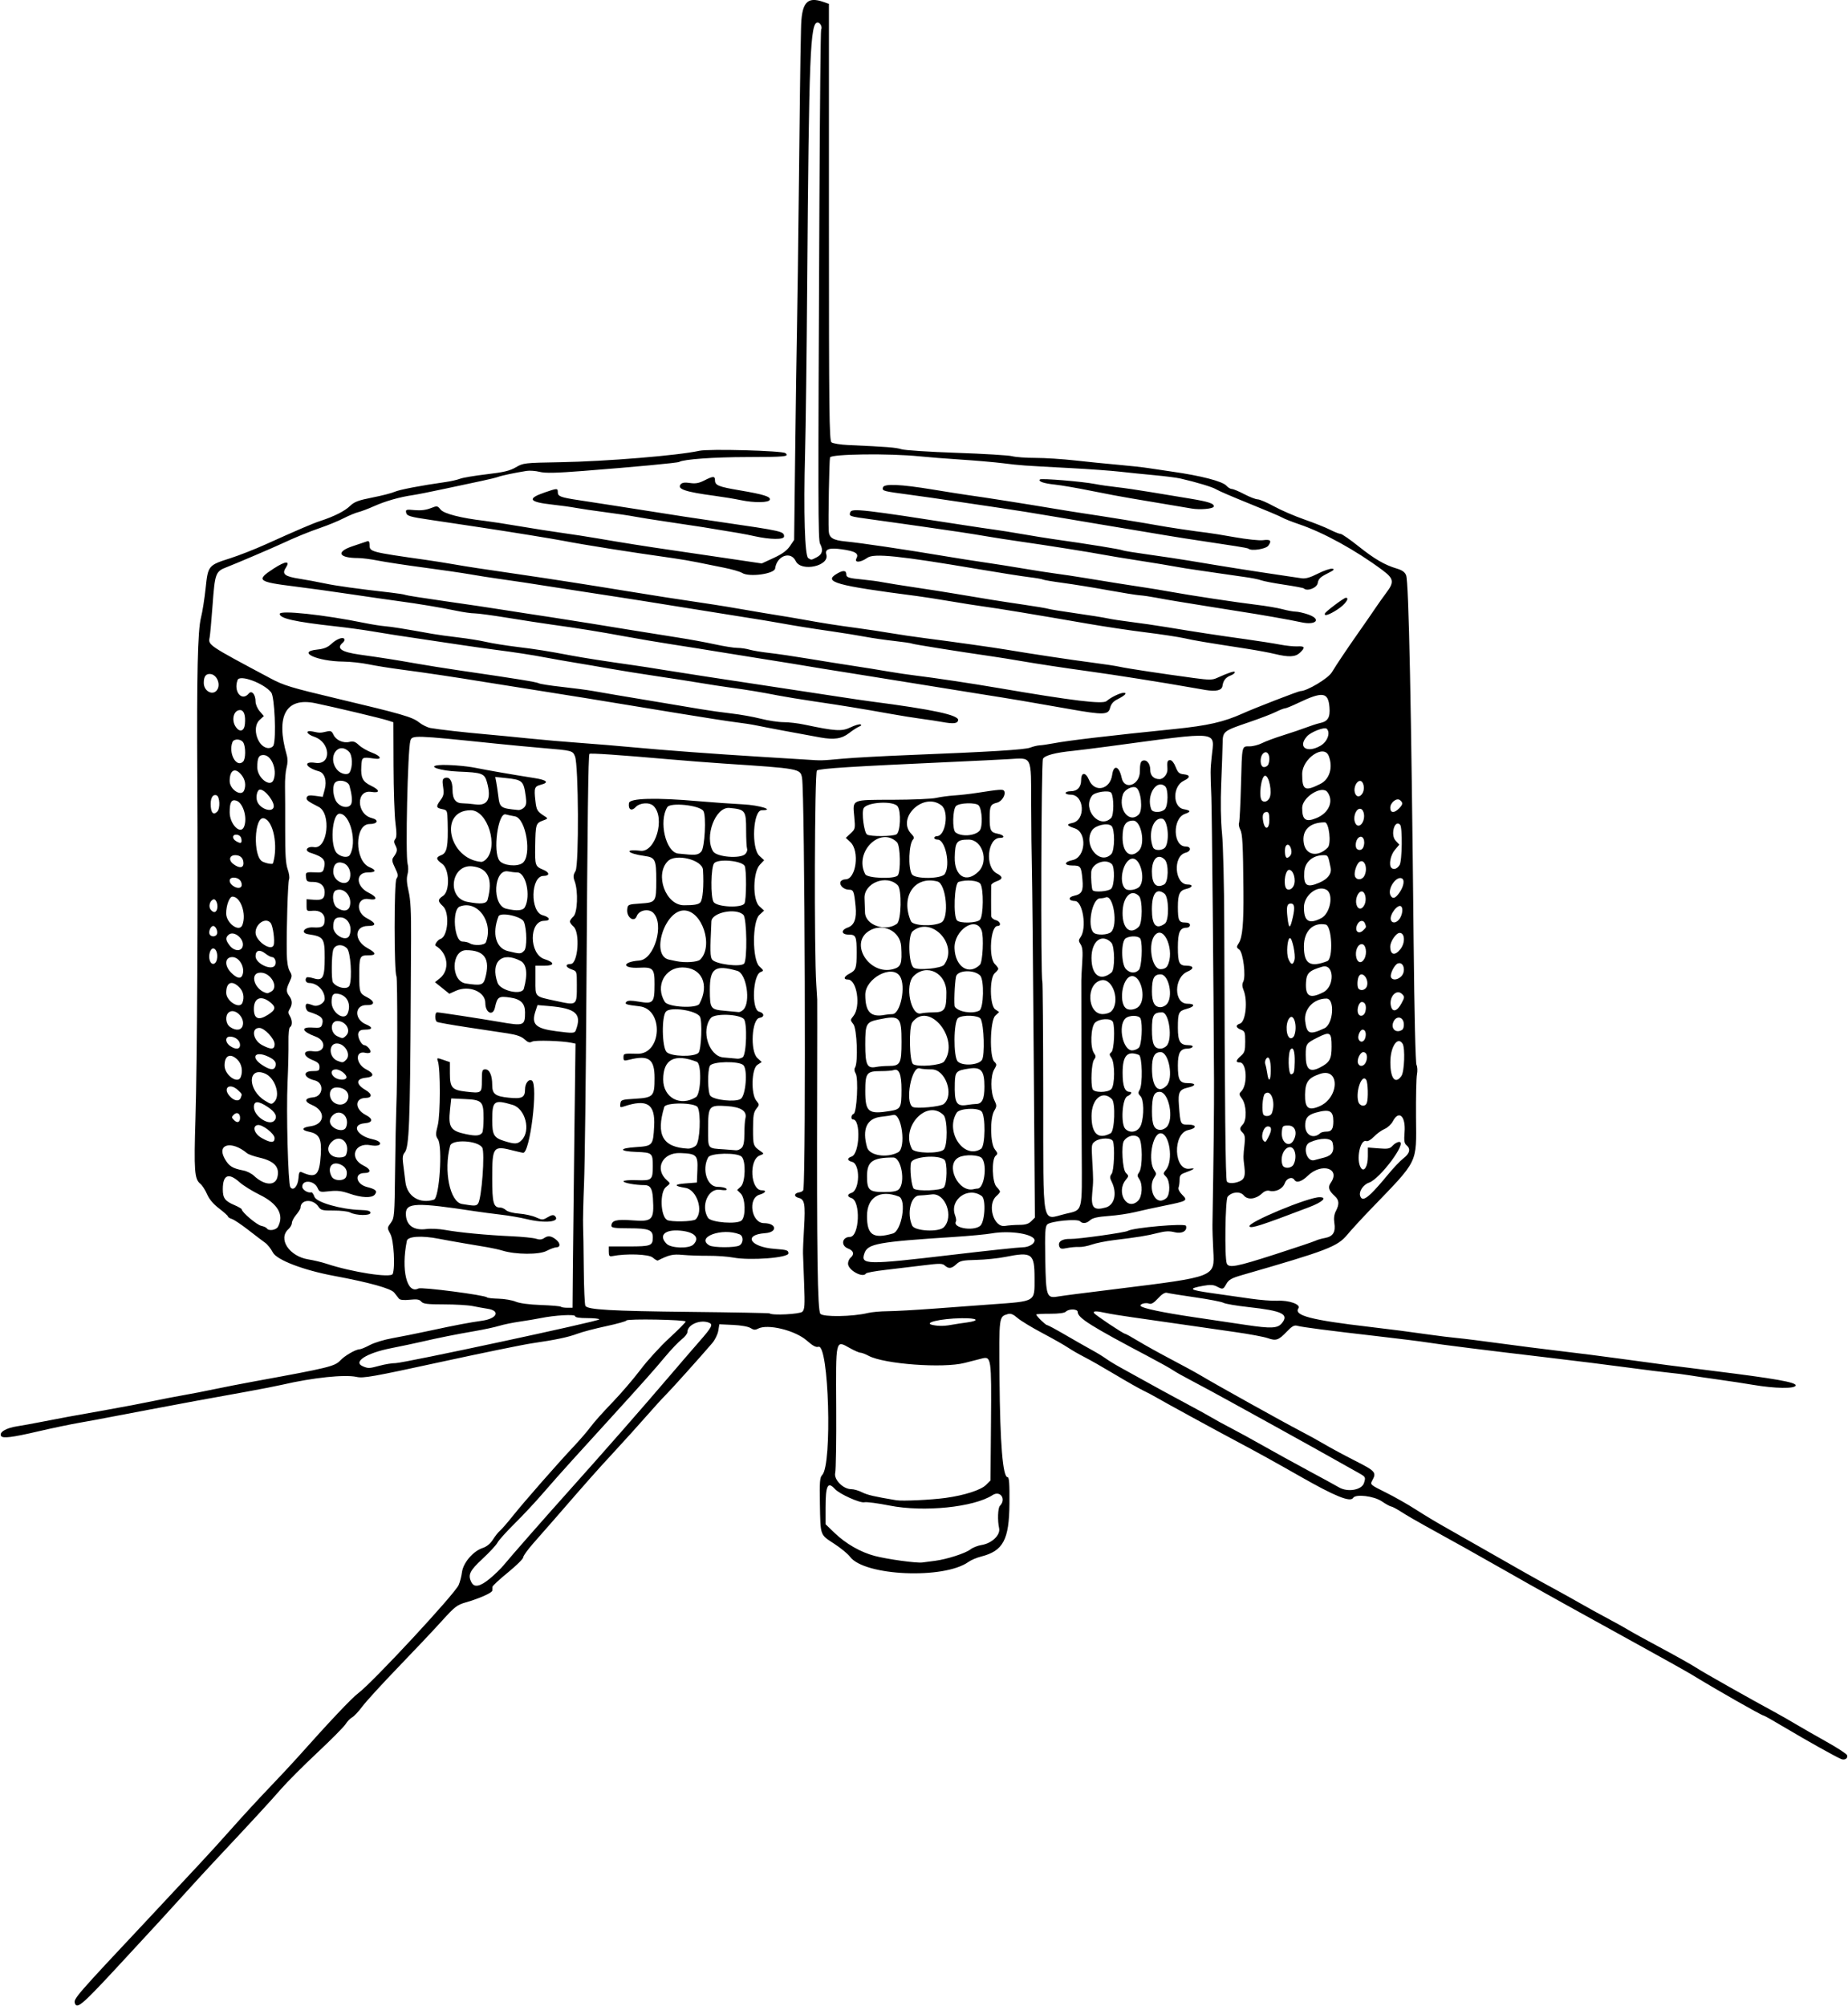 <?xml version="1.0" encoding="UTF-8" standalone="no"?>
<svg xmlns:rdf="http://www.w3.org/1999/02/22-rdf-syntax-ns#" xmlns="http://www.w3.org/2000/svg" height="1088.4" viewBox="0 0 1003.125 1088.438" width="1003.1" version="1.1" xmlns:cc="http://creativecommons.org/ns#" xmlns:dc="http://purl.org/dc/elements/1.1/">
<path d="m40.663 1087.1c-0.892-2.324 0.442-3.858 39.962-45.954 4.383-4.668 10.306-11.011 13.163-14.095 2.857-3.084 9.185-9.857 14.063-15.052 4.878-5.195 13.087-14.222 18.244-20.06 5.156-5.838 14.06-15.51 19.787-21.493 5.726-5.982 12.687-13.43 15.469-16.551 17.636-19.786 29.533-32.374 33.182-35.107 7.893-5.914 52.12-53.543 54.409-58.594 0.701-1.547 1.525-4.711 1.831-7.031 0.674-5.115 6.076-11.414 11.255-13.123 2.181-0.72 4.141-2.33 5.547-4.556 1.195-1.893 2.929-4.069 3.853-4.835 0.924-0.766 4.034-4.346 6.912-7.955 6.151-7.714 23.988-28.061 33.068-37.72 3.507-3.731 7.675-8.576 9.263-10.769 1.588-2.192 6.769-7.999 11.512-12.905 4.744-4.905 11.704-13.004 15.467-17.996 3.763-4.993 10.824-12.733 15.691-17.201 4.867-4.468 8.849-8.485 8.849-8.926 0-1.037-31.794-1.611-32.136-0.58-0.142 0.428-5.098 1.813-11.014 3.078-5.916 1.265-12.866 3.088-15.444 4.051-5.224 1.951-11.629 3.304-24.844 5.248-4.898 0.721-27.394 5.327-49.991 10.238-36.65 7.964-41.533 8.827-45.242 7.996-6.35-1.423-23.77 0.406-40.236 4.224-3.094 0.717-11.742 2.409-19.219 3.76-25.085 4.53-34.193 6.198-38.438 7.037-2.32 0.459-9.07 1.724-15 2.812s-14.789 2.772-19.688 3.743c-4.898 0.971-12.914 2.455-17.812 3.299-4.898 0.844-15.102 2.979-22.675 4.745-13.792 3.216-18.999 3.862-19.864 2.463-1.242-2.01 2.688-4.377 8.789-5.293 2.32-0.349 8.227-1.422 13.125-2.385 10.448-2.055 15.878-3.053 36.094-6.639 8.25-1.463 19.219-3.549 24.375-4.635 5.156-1.086 12.75-2.554 16.875-3.261 4.125-0.707 11.508-2.14 16.406-3.183 4.898-1.043 14.812-2.974 22.031-4.291 40.257-7.344 43.441-8.122 46.467-11.364 2.399-2.57 8.386-6.013 10.456-6.013 0.669 0 3.182-1.046 5.585-2.325 2.403-1.279 7.884-2.942 12.18-3.697 4.296-0.754 13.507-2.602 20.468-4.105 13.552-2.927 21.268-4.396 28.317-5.389 8.095-1.14 10.005-5.405 2.904-6.485-1.961-0.298-5.601-0.954-8.09-1.458-2.489-0.504-9.503-0.916-15.588-0.916-9.047 0-11.293-0.276-12.322-1.516-0.983-1.184-2.348-1.404-6.232-1.003-3.259 0.336-5.289 0.132-5.888-0.593-0.503-0.609-1.652-2.075-2.554-3.26-1.709-2.243-13.558-5.545-32.578-9.078-16.734-3.108-31.234-8.662-33.327-12.765-1-1.961-2.892-4.325-4.204-5.253-1.312-0.929-5.428-4.059-9.146-6.955-3.719-2.897-7.71-5.562-8.87-5.923-1.16-0.361-2.109-0.962-2.109-1.337 0-0.375-2.16-2.329-4.801-4.343-3.167-2.415-5.402-5.063-6.567-7.78-0.971-2.265-2.628-4.818-3.683-5.672-3.145-2.548-3.473-6.993-2.604-35.385 0.914-29.882 1.386-116.73 0.998-183.67-0.333-57.521 0.204-81.164 2.004-88.192 0.783-3.057 1.912-10.199 2.51-15.871 1.304-12.373 1.402-12.493 13.417-16.325 4.713-1.503 13.421-4.924 19.35-7.602 17.231-7.781 25.514-11.324 29.531-12.634 7.402-2.413 13.175-5.321 16.029-8.074 2.397-2.311 4.526-3.119 12.188-4.628 5.106-1.005 10.549-2.403 12.096-3.105 2.56-1.163 14.431-3.438 27.656-5.3 2.836-0.399 6.371-1.203 7.856-1.786s7.978-1.678 14.43-2.432c9.284-1.086 12.589-1.875 15.844-3.783 4.007-2.348 4.631-2.42 24.008-2.754 24.846-0.428 64.156-3.652 75.588-6.199 5.191-1.156 45.07-0.066 46.75 1.278 2.307 1.845-0.136 2.095-20.734 2.119-18.077 0.021-34.613 1.203-36.938 2.639-0.857 0.53-24.584 2.759-52.136 4.898-14.751 1.145-20.543 1.268-23.59 0.501-2.221-0.559-5.446-0.793-7.167-0.519-6.263 0.997-13.485 2.513-15.316 3.216-1.031 0.396-5.039 1.38-8.906 2.186-3.867 0.807-12.938 2.74-20.156 4.297-7.219 1.556-15.023 3.105-17.344 3.442-7.085 1.027-14.865 3.24-20.937 5.956-3.18 1.422-7.047 2.889-8.594 3.261-1.547 0.372-5.133 1.863-7.969 3.313-2.836 1.451-8.32 3.723-12.188 5.049-6.506 2.231-14.237 5.383-21.094 8.599-4.907 2.302-25.122 10.935-30.165 12.883-6.171 2.383-6.451 3.147-7.781 21.246-0.583 7.936-1.275 15.53-1.537 16.875-0.829 4.252-1.169 4.023 33.262 22.384 6.908 3.684 11.093 4.954 35.156 10.673 36.242 8.613 41.566 10.152 45.267 13.094 1.724 1.37 4.508 2.741 6.185 3.046 4.376 0.795 18.329 2.382 29.769 3.384 5.414 0.474 15.961 1.494 23.438 2.267 7.477 0.772 20.133 1.872 28.125 2.444 7.992 0.572 20.859 1.64 28.594 2.373 16.191 1.535 45.003 3.675 69.375 5.153 9.281 0.563 20.25 1.244 24.375 1.512 9.05 0.59 7.936 0.619 20.625-0.527 5.672-0.512 21.492-1.375 35.156-1.917 44.537-1.767 63.231-2.913 66.094-4.05 1.547-0.615 3.867-1.172 5.156-1.238 1.289-0.066 4.664-0.561 7.5-1.099 8.116-1.541 29.765-4.095 65.625-7.743 18.078-1.839 26.745-3.814 37.031-8.441 6.42-2.91 30.31-12.15 31.36-12.15 3.577 0 15.049-6.866 17.055-10.206 2.532-4.217 8.832-13.578 15.845-23.544 2.721-3.867 6.219-8.93 7.773-11.25 1.554-2.32 4.22-6.072 5.924-8.338 4.458-5.925 4.129-7.714-2.292-12.475-14.463-10.724-31.738-20.221-44.94-24.706-4.029-1.369-8.169-3.004-9.201-3.635-1.031-0.631-9.047-4.032-17.812-7.557-8.766-3.525-16.871-7.011-18.011-7.746-1.927-1.242-10.695-3.899-19.489-5.906-2.062-0.471-8.391-1.281-14.062-1.802-5.672-0.52-14.109-1.379-18.75-1.907-4.641-0.529-16.664-1.401-26.719-1.939-27.239-1.456-26.971-1.437-36.562-2.621-4.898-0.605-15.234-1.503-22.969-1.997-7.734-0.494-17.859-1.291-22.5-1.771-16.274-1.686-48.081-1.291-48.635 0.603-0.437 1.495-1.017 33.848-0.713 39.777 0.197 3.847 2.224 5.128 9.2 5.812 8.656 0.849 31.67 4.264 54.679 8.115 6.445 1.079 15.938 2.568 21.094 3.31 5.156 0.742 14.438 2.211 20.625 3.265 6.188 1.054 14.203 2.3 17.812 2.768 3.609 0.468 10.359 1.482 15 2.253 12.472 2.072 26.376 4.284 33.281 5.295 3.352 0.491 9.469 1.507 13.594 2.258 11.149 2.03 36.2 5.822 46.875 7.096 5.156 0.615 11.549 1.704 14.207 2.421 2.658 0.717 5.852 1.303 7.099 1.303 1.247 0 4.24 0.672 6.653 1.494 7.673 2.615 4.456 6.126-3.872 4.225-4.758-1.086-23.434-4.373-32.524-5.725-3.094-0.46-10.898-1.704-17.344-2.766-6.445-1.061-14.25-2.327-17.344-2.814-3.094-0.487-8.156-1.373-11.25-1.971-3.094-0.597-7.102-1.185-8.906-1.305-1.805-0.12-9.609-1.37-17.344-2.777-7.734-1.407-18.661-3.175-24.281-3.929-5.62-0.754-10.568-1.587-10.996-1.851-0.428-0.265-3.845-0.855-7.594-1.312-3.749-0.457-15.887-2.368-26.972-4.245-43.38-7.349-57.169-8.77-60.698-6.258-3.742 2.665-7.286 2.826-5.917 0.269 1.391-2.6-0.607-3.818-7.974-4.861-6.73-0.953-9.318-0.097-8.422 2.786 1.946 6.266-13.675 9.676-16.572 3.618-2.701-5.649-10.266-2.957-11.196 3.984-0.399 2.98-14.115 4.846-17.924 2.438-1.143-0.722-5.663-2.02-10.046-2.885-4.383-0.865-10.711-2.143-14.062-2.84-3.352-0.697-9.258-1.713-13.125-2.256-23.781-3.342-48.916-7.317-60-9.487-5.068-0.992-29.448-4.947-43.125-6.995-5.414-0.811-12.586-1.892-15.938-2.403-3.352-0.511-9.047-1.361-12.656-1.889-11.5-1.683-13.083-2.159-13.443-4.045-0.305-1.597 0.138-1.723 4.57-1.297 3.248 0.312 6.174-0.026 8.65-0.998 3.638-1.429 3.792-1.409 5.509 0.712 1.825 2.253 10.986 4.605 23.775 6.104 3.094 0.363 11.531 1.665 18.75 2.895 7.219 1.23 17.766 2.881 23.438 3.67 5.672 0.789 14.109 2.09 18.75 2.891 13.816 2.386 27.093 4.49 41.25 6.537 4.641 0.671 17.422 2.553 28.402 4.182l19.965 2.962 6.474-2.984c4.565-2.104 7.156-3.986 8.788-6.382l2.314-3.398 0.574-47.812c0.316-26.297 0.755-56.25 0.975-66.562 0.221-10.312 0.702-46.805 1.069-81.094s0.733-64.242 0.812-66.562c0.079-2.32 0.217-9.159 0.307-15.196 0.214-14.407 3.102-17.887 12.211-14.712l2.94 1.038v118.39c0 102.83 0.18 118.54 1.373 119.53 0.755 0.627 4.869 1.297 9.141 1.489 21.138 0.95 25.833 1.32 28.861 2.279 1.805 0.571 15.305 1.449 30 1.95 14.695 0.501 28.244 1.325 30.109 1.829 1.865 0.505 7.546 0.918 12.626 0.918 5.08 0 14.734 0.619 21.454 1.375 6.72 0.756 17.28 1.818 23.467 2.358 6.188 0.541 13.57 1.354 16.406 1.808 2.836 0.454 8.531 1.301 12.656 1.883 15.783 2.226 27.558 5.275 29.682 7.685 0.856 0.971 2.184 1.766 2.952 1.766 0.767 0 3.801 1.266 6.742 2.812s6.217 2.812 7.281 2.812 5.045 1.707 8.848 3.794 11.199 5.286 16.437 7.109c5.238 1.823 11.536 4.335 13.995 5.581 2.459 1.246 5.041 2.266 5.737 2.266s5.034 2.999 9.64 6.665c8.843 7.037 14.2 10.155 20.887 12.155 2.888 0.864 4.348 1.918 5.016 3.621 1.435 3.662 2.806 70.557 4.086 199.28 0.385 38.681 1.009 65.387 1.554 66.427 0.501 0.957 0.613 3.277 0.25 5.156-0.363 1.879-0.59 12.34-0.503 23.245 0.203 25.54 1.571 22.772-24.705 50.015-4.724 4.898-10.408 11.091-12.63 13.761-5.37 6.453-10.823 8.541-57.143 21.885-5.582 1.608-7.171 2.497-8.438 4.724-1.795 3.155-1.916 3.189-5.213 1.478-1.872-0.971-3.636-1.063-7.373-0.384-8.428 1.532-7.71 2.202 4.184 3.903 6.341 0.907 15.955 2.282 21.364 3.057 5.409 0.774 11.948 1.288 14.531 1.142 6.395-0.362 13.004 1.984 11.569 4.106-2.633 3.896 6.864 6.374 38.596 10.074 11.442 1.334 21.653 2.657 32.812 4.252 4.898 0.7 11.648 1.524 15 1.83 3.352 0.307 13.477 1.573 22.5 2.815 9.023 1.242 24 3.148 33.281 4.236 9.281 1.088 24.047 2.97 32.812 4.181 21.706 3 28.835 3.934 50.625 6.636 33.121 4.107 44.653 6.149 44.306 7.847-0.381 1.866-11.131 1.706-23.212-0.346-4.383-0.744-12.82-2.027-18.75-2.851-5.93-0.824-13.102-1.881-15.938-2.351-2.836-0.469-7.477-1.063-10.312-1.319-2.836-0.257-13.172-1.547-22.969-2.867-9.797-1.32-28.57-3.667-41.719-5.214-34.124-4.016-60.513-7.319-67.031-8.392-3.094-0.509-15.117-2.015-26.719-3.347-26.8-3.076-41.141-4.936-43.861-5.688-1.683-0.466-2.894 0.198-5.65 3.095-4.492 4.722-5.886 5.204-10.427 3.602-2.047-0.722-9.964-2.202-17.595-3.288-7.63-1.087-21.045-3.019-29.811-4.295-8.766-1.276-20.578-2.97-26.25-3.765-5.672-0.795-12.081-1.841-14.243-2.325-5.073-1.135-7.106-1.115-6.378 0.065 0.667 1.079 15.897 11.243 16.846 11.243 0.343 0 3.653 1.835 7.356 4.079s11.794 6.726 17.981 9.962c6.188 3.236 13.57 7.278 16.406 8.982 7.53 4.527 45.238 25.507 53.438 29.733 3.867 1.993 9.773 5.247 13.125 7.232 3.352 1.985 10.84 6.015 16.641 8.955 10.988 5.569 11.635 6.317 9.228 10.661-1.232 2.223-1.11 2.331 7.299 6.502 4.703 2.333 12.04 6.491 16.303 9.241 4.263 2.749 11.013 6.826 15 9.06 3.987 2.233 12.733 7.207 19.436 11.052 19.158 10.99 32.956 18.767 40.2 22.656 3.671 1.971 10.05 5.52 14.175 7.886s11.086 6.203 15.469 8.526c4.383 2.323 9.445 5.141 11.25 6.262 1.805 1.121 9.82 5.533 17.812 9.803 7.992 4.27 16.641 9.14 19.219 10.821 3.939 2.569 28.277 16.309 43.594 24.612 2.32 1.258 6.961 3.92 10.312 5.917 3.352 1.997 10.83 6.279 16.62 9.516 5.789 3.237 10.761 6.485 11.047 7.217 0.656 1.675-1.239 2.914-3.208 2.098-3.01-1.247-18.68-9.998-29.899-16.698-6.344-3.788-11.828-6.891-12.188-6.894-1.028-0.009-25.722-14.069-39.091-22.257-2.578-1.579-17.766-10.058-33.75-18.843-15.984-8.784-31.148-17.157-33.696-18.605-2.549-1.448-7.698-4.321-11.443-6.383-3.745-2.062-13.051-7.31-20.679-11.661-14.616-8.337-31.972-18.049-45.276-25.335-4.383-2.4-10.055-5.71-12.605-7.356-2.55-1.645-5.081-2.999-5.625-3.009-0.544-0.009-2.845-1.275-5.114-2.812-4.281-2.901-14.187-4.083-15.562-1.858-1.535 2.483-9.745-0.842-28.594-11.582-13.638-7.771-24.017-13.506-34.219-18.91-11.673-6.183-40.979-22.192-44.531-24.326-1.289-0.774-4.221-2.314-6.514-3.422-2.294-1.108-9.266-5.066-15.493-8.797s-13.632-7.949-16.454-9.375c-2.823-1.426-6.819-3.727-8.882-5.113-2.062-1.387-8.391-4.974-14.062-7.971-5.672-2.997-11.718-6.675-13.436-8.173-2.256-1.966-3.689-2.554-5.156-2.115-4.95 1.481-4.865 0.829-4.581 35.366 0.288 34.93 1.785 53.166 4.365 53.166 0.865 0 1.12 3.555 1.025 14.297-0.174 19.771-3.385 25.742-15.498 28.811-2.32 0.588-5.36 1.886-6.755 2.884-13.321 9.532-56.584 7.633-64.314-2.823-1.139-1.541-4.991-4.707-8.559-7.037-7.786-5.083-7.441-4.119-7.766-21.666-0.221-11.939-0.029-14.36 1.239-15.63 5.539-5.546 3.613-71.389-2.035-69.597-1.321 0.419-3.082-0.517-6.276-3.338-6.338-5.598-21.364-9.259-26.569-6.474-1.444 0.773-2.403 0.69-3.978-0.342-1.219-0.799-5.149-1.504-9.52-1.707l-7.444-0.347-0.586 3.541c-0.322 1.948-1.811 4.973-3.308 6.723-6.432 7.521-22.645 25.569-25.3 28.162-1.59 1.553-6.21 6.621-10.267 11.261-4.057 4.641-12.061 13.5-17.787 19.688-9.423 10.182-13.708 15.016-32.408 36.562-3.133 3.609-8.195 9.379-11.25 12.822-3.055 3.443-5.554 6.913-5.554 7.712 0 0.799-3.768 4.521-8.374 8.272s-8.353 7.241-8.326 7.756c0.026 0.516-0.003 1.413-0.064 1.994-0.131 1.244-6.83 4.235-14.353 6.409-4.83 1.396-6.072 2.358-13.119 10.163-4.281 4.742-14.91 16.004-23.62 25.028-8.71 9.023-17.47 18.608-19.467 21.3-1.997 2.691-4.494 5.355-5.548 5.919-1.054 0.564-2.632 2.192-3.507 3.619-0.875 1.426-7.815 8.433-15.423 15.571-7.608 7.138-16.421 15.964-19.584 19.613-5.536 6.386-17.196 19.038-35.021 38.001-4.641 4.937-12.023 12.957-16.406 17.823-4.383 4.866-10.922 12.04-14.531 15.942-3.609 3.902-11.414 12.354-17.344 18.781-24.832 26.916-27.4 29.224-28.712 25.806zm225.26-230.46c2.646-2.191 6.014-5.461 7.486-7.266 3.507-4.301 22.243-25.651 34.966-39.844 19.673-21.946 40.326-45.503 55.892-63.75 4.838-5.672 11.753-13.688 15.365-17.812 6.869-7.844 7.588-9.273 5.141-10.212-4.813-1.847-11.642 1.149-11.642 5.108 0 0.88-1.382 2.654-3.071 3.942-1.689 1.288-5.802 5.613-9.141 9.611-6.231 7.462-11.119 12.952-30.161 33.876-6.031 6.627-14.996 16.479-19.921 21.893-4.925 5.414-12.225 13.639-16.221 18.278-3.996 4.639-10.896 12.022-15.333 16.406-4.437 4.384-8.608 9.026-9.269 10.315-0.661 1.289-4.309 5.227-8.105 8.75-7.102 6.592-8.116 8.793-5.932 12.874 1.524 2.849 4.732 2.149 9.947-2.171zm241.67-9.632c6.522-0.863 16.501-4.084 19.177-6.189 1.245-0.979 3.945-2.049 5.999-2.378 5.656-0.904 10.395-5.444 9.562-9.158-0.934-4.162-0.681-10.996 0.449-12.126 3.583-3.583 0.196-8.523-3.984-5.811-10.167 6.599-37.305 9.358-55.907 5.684-6.404-1.265-12.551-2.072-13.661-1.793-2.328 0.584-13.538-4.453-16.024-7.199-3.9-4.31-5.078-1.955-5.078 10.149v8.972l4.967 4.779c6.037 5.809 14.049 10.395 21.68 12.41 6.841 1.806 22.581 3.977 25.854 3.566 1.289-0.162 4.424-0.57 6.966-0.907zm5.69-34.124c10.179-1.397 19.167-4.282 21.925-7.039l2.45-2.449 0.27-31.753c0.293-34.497 0.123-35.696-4.871-34.437-1.079 0.272-5.336 1.361-9.461 2.42-11.636 2.988-43.61 0.634-52.017-3.83-1.797-0.954-3.844-1.735-4.549-1.735-0.705 0-3.308-1.139-5.785-2.531-7.763-4.364-7.559-5.263-7.349 32.428 0.099 17.846-0.14 33.743-0.531 35.326-0.879 3.553 4.301 8.841 8.661 8.841 1.42 0 4.078 0.763 5.908 1.696 2.865 1.46 6.759 2.364 18.633 4.325 3.307 0.546 18.922-0.191 26.719-1.26zm227.13-8.13c0.965-3.145 0.904-3.259-2.914-5.426-9.014-5.116-37.375-20.935-45.618-25.445-4.898-2.68-15.234-8.377-22.969-12.659-7.734-4.282-17.586-9.616-21.892-11.853-4.306-2.237-8.947-4.845-10.312-5.795-1.365-0.95-7.123-4.173-12.795-7.162-31.69-16.7-38.91-21.23-38.91-24.43 0-1.711-4.761-1.857-6.423-0.196-0.746 0.746-3.882 1.163-8.625 1.146-4.099-0.014-7.452 0.174-7.452 0.417 0 0.783 5.011 5.702 5.809 5.702 0.424 0 4.88 2.396 9.903 5.324 5.023 2.928 11.453 6.589 14.289 8.136 2.836 1.547 6.422 3.742 7.969 4.877 1.547 1.135 5.555 3.547 8.906 5.359 3.352 1.812 9.258 5.078 13.125 7.257s12.938 7.12 20.156 10.979c7.219 3.859 14.18 7.686 15.469 8.503 1.289 0.818 5.719 3.238 9.844 5.379s12.141 6.53 17.812 9.754c5.672 3.224 16.641 9.264 24.375 13.423 7.734 4.159 15.187 8.232 16.561 9.052 4.779 2.849 12.501 1.524 13.69-2.349zm-534.16-63.67c2.836-0.761 6.633-1.37 8.438-1.353 4.192 0.039 110.61-22.785 110.62-23.725 0.003-0.387-2.948-0.703-6.558-0.703-4.21 0-6.562-0.376-6.562-1.048 0-1.143-11.075-0.52-18.75 1.055-2.32 0.476-7.383 1.323-11.25 1.882-3.867 0.559-8.93 1.599-11.25 2.313-2.32 0.713-8.227 1.986-13.125 2.827-10.295 1.769-20.388 3.79-29.062 5.818-3.352 0.784-10.808 2.358-16.569 3.498-13.492 2.67-20.909 7.529-15.072 9.876 2.878 1.157 3.261 1.139 9.141-0.44zm489.52-22.96c4.113-4.947 0.35-6.784-18.037-8.804-6.488-0.713-12.605-1.754-13.594-2.313-0.989-0.56-7.915-1.9-15.392-2.978-7.477-1.078-14.349-2.179-15.273-2.446-1.123-0.324-2.736 0.669-4.866 2.994-2.217 2.42-3.671 3.292-4.781 2.867-1.918-0.736-5.301 0.191-4.634 1.27 0.758 1.226 11.906 3.571 29.084 6.118 8.766 1.3 21.422 3.182 28.125 4.184 13.54 2.023 17.079 1.86 19.366-0.89zm-177.8 0.574c1.031-0.196 4.09-0.655 6.797-1.022 7.59-1.028 5.857-2.454-2.812-2.314-11.805 0.191-21.672 2.628-15.234 3.763 3.452 0.609 6.367 0.498 11.25-0.428zm-46.875-6.176c2.062-0.504 6.914-0.939 10.781-0.965 3.867-0.027 15.258-0.665 25.312-1.419 10.055-0.754 23.977-1.784 30.938-2.289 24.474-1.777 23.438-1.151 23.438-14.167 0-13.535-1.332-14.502-15.938-11.574-3.867 0.775-10.9 1.497-15.627 1.603-7.471 0.169-8.89 0.47-10.842 2.303-2.612 2.454-4.201 2.642-6.297 0.745-1.311-1.187-2.849-1.196-11.793-0.069-5.657 0.712-14.834 1.811-20.394 2.442-5.56 0.631-10.331 1.506-10.602 1.944-1.649 2.669-9.757-1.783-9.757-5.358 0-1.129 0.633-2.578 1.406-3.22 2.214-1.838 1.654-3.819-1.406-4.974-4.04-1.525-3.276-6.276 1.01-6.276 5.197 0 5.993-19.466 0.863-21.094-2.399-0.761-2.398-2.05 0.003-2.812 4.566-1.449 4.858-15.689 0.346-16.822-2.734-0.686-2.874-2.063-0.293-2.883 4.381-1.39 5.118-20.139 0.792-20.139-1.288 0-1.009-2.602 0.326-3.046 1.741-0.579 2.696-19.282 1.118-21.874-0.749-1.229-0.877-2.444-0.347-3.281 1.741-2.75 1.037-21.021-0.905-23.49-1.742-2.215-1.742-2.298 0-4.449 4.154-5.13 1.947-19.797-2.979-19.797-2.652 0-2.204-1.622 0.891-3.223 3.459-1.789 3.864-2.972 3.864-11.309 0-8.928-0.402-9.844-4.319-9.844-4.058 0-4.341-2.506-0.436-3.867 3.473-1.21 4.821-4.88 4.181-11.377-0.823-8.364-1.125-9.131-3.595-9.131-2.756 0-5.318-2.366-4.596-4.246 0.291-0.759 1.509-1.379 2.706-1.379 5.789 0 7.806-15.416 2.642-20.201l-2.481-2.299 2.608-2.417c2.518-2.334 2.587-2.646 1.994-9.024-0.891-9.588-1.821-9.177 20.864-9.225 10.636-0.022 21.237-0.48 23.557-1.016 2.32-0.536 6.75-1.137 9.844-1.334 3.094-0.198 8.578-0.819 12.188-1.38 12.502-1.945 14.283-2.077 14.885-1.103 1.154 1.867-1.171 5.747-3.836 6.399-3.515 0.861-3.986 1.803-4.003 8.008-0.019 7.025 0.513 8.118 4.295 8.827 3.444 0.646 4.384 2.265 1.316 2.265-6.844 0-8.296 15.898-1.761 19.278 3.453 1.785 3.419 3.069-0.114 4.301-1.547 0.539-2.844 1.466-2.883 2.061-0.097 1.494-0.104 14.777-0.007 16.765 0.044 0.913 1.103 1.88 2.422 2.211 2.497 0.627 3.277 3.197 0.97 3.197-3.769 0-4.962 17.102-1.439 20.625 1.031 1.031 1.875 2.203 1.875 2.604 0 0.401-0.844 1.452-1.875 2.335-2.969 2.542-2.789 17.65 0.234 19.7l2.109 1.429-2.109 2.003c-2.806 2.664-3.239 22.229-0.551 24.916 1.453 1.453 1.453 1.737 0 4.196-2.042 3.457-2.043 12.293-0.003 16.593 1.449 3.054 1.449 3.458 0 5.911-2.387 4.041-2.187 17.695 0.306 20.864 1.63 2.072 1.688 2.51 0.469 3.522-2.286 1.897-1.927 14.455 0.482 16.864 1.031 1.031 1.875 2.203 1.875 2.604 0 0.401-0.844 1.452-1.875 2.335-5.294 4.533-1.669 17.301 4.616 16.262 1.844-0.305 5.356-0.559 7.806-0.565 3.265-0.007 4.979-0.536 6.423-1.981l1.97-1.97-0.643-87.922c-0.354-48.357-0.795-93.771-0.981-100.92-0.186-7.149-0.361-22.987-0.39-35.197-0.064-27.096 0.719-25.501-12.138-24.751-4.954 0.289-18.5 0.955-30.102 1.481-55.441 2.512-72.265 3.577-74.064 4.688-1.258 0.777-1.54 98.38-0.336 116.25 0.226 3.352 0.444 6.938 0.486 7.969 0.041 1.031 0.026 22.336-0.033 47.344-0.217 91.245 0.212 121.41 1.75 123.27 1.526 1.839 17.605 1.57 25.792-0.432zm-35.563-0.688c1.262-1.262 1.402-3.483 0.958-15.173-0.286-7.532-0.56-14.96-0.609-16.507-0.048-1.547 0.206-7.752 0.565-13.788 0.774-13.003 0.329-15.497-2.906-16.309-2.787-0.699-2.56-2.584 0.363-3.014 1.12-0.165 2.101-0.798 2.18-1.406 1.458-11.178 0.792-215.37-0.729-223.55-0.921-4.956-1.22-5.011-42.54-7.733-7.477-0.493-20.766-1.526-29.531-2.297-26.845-2.36-42.822-3.451-43.316-2.957-0.646 0.646-1.063 33.329-1.677 131.37-0.288 45.891-0.857 91.664-1.265 101.72-0.408 10.055-0.644 20.391-0.524 22.969 0.12 2.578 0.289 13.158 0.376 23.51 0.087 10.352 0.485 19.351 0.884 19.996 1.29 2.087 13.767 2.8 57.104 3.264 23.385 0.25 42.679 0.615 42.876 0.812 1.217 1.217 16.445 0.445 17.792-0.903zm-81.25-29.41c-2.12-1.839-14.368-2.265-21.942-0.763-1.541 0.306-1.875-0.129-1.875-2.441v-2.812h11.049c11.77 0 12.811-0.394 12.843-4.855 0.029-4.119-2.186-4.989-12.709-4.989-7.679 0-9.777-0.277-9.777-1.292 0-2.962 2.638-3.678 11.178-3.034 11.213 0.847 12.089-0.085 11.354-12.081-0.321-5.24-1.499-7.031-4.622-7.031-4.858 0-11.348-1.181-11.348-2.066 0-0.486 3.144-0.756 7.086-0.61 8.344 0.311 8.822-0.103 8.822-7.637 0-7.11-0.303-7.372-8.906-7.691-9.552-0.355-9.709-2.007-0.249-2.621 9.112-0.591 9.343-0.859 9.898-11.474 0.626-11.97-3.825-14.82-16.5-10.563-1.933 0.649-2.154 0.471-1.875-1.504 0.299-2.112 0.762-2.267 8.129-2.709 9.792-0.588 10.469-1.314 10.469-11.25 0-10.359-3.122-12.596-13.828-9.906-2.722 0.684-3.047 0.553-3.047-1.227 0-2.185 0.062-2.202 7.5-2.019 13.357 0.329 14.477-24.264 1.172-25.755-7.171-0.804-8.31-1.206-7.035-2.481 0.712-0.712 2.635-0.735 6.454-0.077 8.145 1.403 8.747 0.754 8.771-9.457 0.02-8.447-0.791-9.323-8.271-8.934-9.551 0.496-9.516-3.182 0.036-3.894 8.119-0.606 13.696-19.731 7.547-25.88-2.508-2.508-7.757-1.487-8.947 1.739-1.393 3.776-5.691 0.716-5.185-3.693 0.295-2.569 0.472-2.647 7.135-3.104 8.464-0.581 8.603-0.783 8.622-12.484 0.018-11.349-0.545-12.535-6.316-13.319-9.496-1.29-11.579-3.89-2.249-2.807 8.112 0.942 13.596-17.803 7.107-24.292-2.188-2.188-7.457-1.872-9.745 0.584-2.261 2.427-4.12 1.308-3.626-2.184 0.379-2.68 14.48-3.061 37.814-1.022 7.219 0.631 18.082 1.4 24.141 1.709 8.934 0.455 17.631 3.189 10.145 3.189-4.765 0-5.828 20.559-1.281 24.775l2.536 2.351-2.301 2.448c-3.799 4.04-4.022 19.042-0.335 22.459l2.614 2.422-2.525 2.341c-3.916 3.631-3.916 24.337 0.001 27.968 2.384 2.21 2.423 2.379 0.703 3.016-4.314 1.598-5.09 20.465-0.885 21.52 2.899 0.728 3.08 2.961 0.273 3.367-4.267 0.617-5.226 18.058-1.198 21.791l2.356 2.183-2.356 1.544c-3.164 2.073-3.572 15.728-0.581 19.422 1.742 2.151 1.742 2.235 0 4.449-1.454 1.848-1.775 3.84-1.775 11 0 8.886 0.11 9.202 4.219 12.06 1.833 1.275 1.821 1.325-0.575 2.24-6.005 2.293-5.029 18.892 1.111 18.892 2.841 0 2.115 1.397-1.239 2.384-6.532 1.923-4.427 15.41 2.411 15.443 6.955 0.034 7.539 4.949 0.646 5.441-12.191 0.869-8.192 7.524 5.116 8.515 6.718 0.5 7.53 0.763 7.53 2.436 0 2.422-20.714 4.015-29.882 2.298-3.029-0.567-9.146-1.008-13.594-0.978-4.448 0.029-10.69-0.186-13.871-0.478-5.441-0.5-7.305-0.081-13.548 3.047-0.32 0.16-1.575-0.569-2.788-1.622zm22.053-7.021c3.699-3.699 0.788-6.838-7.013-7.566-8.479-0.79-12.01 2.605-7.451 7.164 2.421 2.421 12.175 2.692 14.464 0.402zm24.972 0.503c2.268-1.214 2.38-5.165 0.173-6.048-9.476-3.792-24.061 1.547-16.406 6.006 2.153 1.254 13.912 1.285 16.234 0.042zm1.278-13.628c2.341-2.341 2.016-12.047-0.487-14.55l-1.96-1.96 1.96-1.826c2.535-2.362 2.879-13.825 0.487-16.218-2.373-2.373-16.875-2.101-18.181 0.34-3.55 6.632-0.563 15.999 5.101 15.999 2.272 0 4.432 0.488 4.801 1.085 0.489 0.791-0.482 0.927-3.58 0.502-6.386-0.875-10.464 8.824-6.406 15.237 1.617 2.555 16.005 3.65 18.265 1.39zm-24.97-0.58c4.433-4.433 0.667-16.071-5.519-17.061-6.447-1.031-6.417-1.939 0.082-2.439l6.094-0.469 0.272-6.65c0.339-8.283-0.388-9.015-9.29-9.349-9.794-0.368-14.187 8.718-7.175 14.837 1.885 1.645 1.883 1.656-0.568 3.584-3.429 2.697-3.053 15.592 0.52 17.858 1.928 1.222 14.297 0.976 15.583-0.31zm24.964-38.786c1.042-1.042 1.477-3.306 1.486-7.734 0.007-3.444 0.246-7.129 0.531-8.19 1.069-3.98-2.314-6.255-10.041-6.751-9.771-0.627-10.19-0.115-10.19 12.478 0 11.047-0.526 10.397 8.906 11.021 2.578 0.171 5.396 0.386 6.261 0.479 0.866 0.093 2.237-0.494 3.047-1.304zm-24.77-1.34c2.121-2.121 2.78-17.183 0.905-20.687-1.394-2.604-17.369-2.756-18.147-0.173-4.594 15.253-0.83 21.905 12.79 22.602 1.473 0.075 3.382-0.672 4.453-1.743zm24.246-25.213c2.772-1.756 3.904-15.879 1.469-18.314-2.373-2.373-16.875-2.101-18.181 0.34-1.371 2.562-1.224 14.377 0.201 16.21 1.854 2.384 13.56 3.634 16.511 1.764zm-24.285-0.993c2.784-1.761 3.184-18.106 0.469-19.148-12.11-4.64-18.25-1.41-18.25 9.61 0 9.869 9.333 14.879 17.773 9.54zm25.34-21.59c2.087-1.317 2.616-18.833 0.629-20.821-2.688-2.688-15.756-3.089-17.857-0.548-5.552 6.718-1.134 20.733 6.757 21.434 3.439 0.306 6.885 0.616 7.659 0.689 0.773 0.073 2.039-0.266 2.812-0.755zm-23.973-2.432c1.565-1.565 2.179-17.583 0.756-19.715-2.228-3.337-15.73-5.356-18.342-2.744-2.502 2.502-2.264 19.483 0.31 22.056 2.463 2.463 14.925 2.753 17.277 0.402zm24.375-23.438c4.093-4.093 1.676-19.624-3.274-21.044-12.057-3.458-14.947-1.489-14.926 10.172 0.018 10.392 0.315 10.81 8.154 11.495 3.5 0.306 6.861 0.622 7.468 0.703 0.608 0.081 1.768-0.515 2.578-1.326zm-23.847-3.2c5.6-10.44 1.23-19.7-9.29-19.7-9.631 0-14.836 10.254-9.493 18.7 1.827 2.889 17.341 3.716 18.793 1.002zm24.21-21.76c1.833-1.833 1.533-24.583-0.348-26.464-3.984-3.984-17.144-1.321-17.374 3.516-0.759 15.992-0.697 19.224 0.399 20.723 1.832 2.506 15.311 4.238 17.323 2.226zm-23.786-2.223c7.381-7.381 0.989-26.652-8.839-26.652-10.659 0-18.141 24.56-8.128 26.683 1.119 0.237 2.878 0.61 3.91 0.828 4.776 1.01 11.641 0.558 13.058-0.859zm23.993-30.402c1.098-1.737 1.183-18.754 0.103-20.458-1.784-2.813-14.034-3.934-16.462-1.506-1.889 1.889-2.13 18.887-0.301 21.237 2.073 2.665 15.077 3.232 16.661 0.727zm-23.993-0.536c1.392-1.392 2.037-9.032 1.498-17.746-0.336-5.44-14.775-9.022-19.066-4.731-7.278 7.278-1.202 23.949 8.729 23.949 5.446 0 7.75-0.384 8.839-1.473zm24.429-26.304c0.84-0.84 1.292-2.14 1.004-2.889-0.28-0.76-0.52-5.31-0.52-10.13 0-10.633-0.439-11.216-9.047-12.02-7.633-0.713-13.772 15.649-8.856 23.602 1.884 3.049 14.747 4.106 17.421 1.432zm-23.9-1.29c1.942-1.942 2.865-19.569 1.157-22.125-2.078-3.112-17.885-4.764-19.565-2.045-4.765 7.71-0.811 24.469 5.943 25.19 9.438 1.007 10.527 0.918 12.465-1.019zm-69.668 226.17c0.096-11.729 0.459-43.982 0.806-71.673l0.63-50.347-2.212-0.455c-5.297-1.089-19.667-1.513-21.32-0.629-1.383 0.74-2.28 0.47-4.131-1.246-1.69-1.566-4.327-2.489-9.25-3.235-3.787-0.574-13.734-2.079-22.103-3.342-8.369-1.264-15.647-2.564-16.172-2.888-1.279-0.79-1.226-5.167 0.063-5.167 1.345 0 23.569 3.402 33.751 5.167 13.423 2.327 13.982 2.117 13.982-5.244 0-4.736-2.35-7.099-7.89-7.929-6.426-0.964-7.159-0.493-8.456 5.428-1.069 4.881-5.217 2.871-5.217-2.528 0-6.14-8.881-9.794-16.001-6.584l-3.53 1.592-3.902-3.136-3.902-3.136 2.605-2.077c5.669-4.52 4.496-13.766-2.244-17.697-0.81-0.472 1.173-3.246 2.658-3.717 4.071-1.292 5.06-14.273 1.349-17.712-2.939-2.724-2.939-3.695 0-5.621 3.854-2.525 3.53-14.583-0.469-17.43-3.419-2.434-3.534-3.522-0.495-4.678 3.151-1.198 3.83-4.73 3.476-18.08-0.166-6.258-0.21-6.36-2.981-6.914-3.341-0.668-3.462-1.401-0.819-4.975 1.65-2.232 1.882-3.437 1.348-7-0.518-3.457-0.355-4.416 0.831-4.871 2.6-0.998 4.265 1.444 4.265 6.253 0 5.212 1.672 7.452 5.561 7.452 1.438 0 4.495 0.258 6.793 0.573 6.79 0.931 8.862-2.999 6.349-12.046-1.322-4.761-2.66-5.257-15.522-5.755-9.819-0.38-17.399-2.906-10.516-3.504 4.354-0.378 14.406 0.382 19.991 1.511 6.499 1.315 19.202 3.517 31.875 5.525 6.815 1.08 8.057 2.409 3.386 3.619-3.417 0.885-3.719 1.762-2.948 8.558 0.608 5.355 0.953 5.918 5.34 8.708 1.573 1 1.462 1.189-1.287 2.188-3.746 1.361-3.951 2.039-4.139 13.699-0.173 10.746-0.041 11.13 4.466 13.013 3.473 1.451 3.499 3.277 0.047 3.301-6.976 0.049-7.392 19.538-0.456 21.336 3.971 1.029 4.558 3.025 0.89 3.025-8.389 0-8.311 18.086 0.09 20.792 5.724 1.843 5.648 3.583-0.157 3.583h-4.766v7.989c0 9.203-0.635 8.574 11.25 11.141 11.47 2.478 11.25 2.65 11.25-8.803 0-7.303-0.011-7.335-2.812-8.312-3.367-1.174-3.71-2.953-0.569-2.953 4.024 0 5.29-17.134 1.507-20.374-1.031-0.883-1.875-2.079-1.875-2.658 0-0.579 0.844-1.816 1.875-2.749 2.223-2.012 2.678-13.584 0.744-18.932-0.949-2.624-0.883-3.548 0.41-5.737 1.913-3.239 1.66-57.518-0.29-62.228-1.29-3.114-1.417-3.147-17.27-4.49-6.703-0.568-18.094-1.643-25.312-2.388-45.223-4.669-45.864-4.69-46.79-1.529-1.449 4.948-2.725 62.41-1.482 66.744 0.453 1.578 0.428 4.066-0.057 5.757-0.596 2.078-0.417 4.84 0.593 9.141 1.086 4.627 1.419 11.069 1.336 25.85-0.061 10.828-0.138 24.961-0.172 31.406-0.357 68.728-0.869 81.731-3.334 84.558-0.979 1.123-1.227 2.773-0.845 5.625 0.297 2.22 0.878 6.871 1.289 10.336 0.927 7.804 7.744 12.017 15.474 9.564 2.973-0.944 4.818-28.74 2.175-32.774-1.297-1.979-1.306-2.806-0.079-7.654 1.438-5.684 1.484-30.504 0.064-34.652-0.677-1.979-0.604-1.998 2.91-0.79l3.604 1.239v6.146c0 7.654 1.158 8.986 8.56 9.844 8.663 1.004 8.784 0.921 8.784-6.041 0-5.425 0.189-6.025 1.898-6.025 2.275 0 3.727 3.285 3.727 8.432 0 4.934 1.613 6.187 8.932 6.936 7.286 0.746 8.881-0.077 8.881-4.587 0-3.194 2.025-5.754 3.722-4.705 3.544 2.191-1.064 39.759-4.81 39.208-0.691-0.102-2.943-0.619-5.006-1.149-11.305-2.909-11.719-2.381-11.719 14.938 0 13.551 0.663 15.928 4.446 15.928 0.825 0 2.217 0.65 3.095 1.443 0.908 0.822 3.969 1.615 7.105 1.842 3.031 0.219 7.118 1.122 9.083 2.006 3.393 1.527 3.716 1.523 6.413-0.07 2.08-1.229 3.118-1.399 3.88-0.637 3.22 3.22-5.351 4.128-15.479 1.639-3.238-0.796-9.473-1.864-13.856-2.375-4.383-0.51-10.711-1.347-14.062-1.858-31.879-4.867-37.5-4.67-37.5 1.313 0 6.195 4.095 9.274 11.105 8.348 2.4-0.317 6.992-0.098 10.204 0.486 7.723 1.405 22.559 2.817 35.879 3.417 5.93 0.267 11.985 0.877 13.457 1.356 1.948 0.634 3.188 0.512 4.561-0.45 2.026-1.419 3.982-1.073 6.592 1.169 2.124 1.824 2.105 3.931-0.036 3.931-0.922 0-3.348 0.878-5.391 1.951-4.03 2.117-16.719 2.043-23.89-0.139-1.794-0.546-5.371-1.353-7.949-1.794-2.578-0.441-8.484-1.441-13.125-2.222-4.641-0.782-10.71-1.871-13.487-2.421-9.282-1.838-16.873-1.354-17.378 1.109-3.234 15.795 0.013 29.144 6.288 25.854 1.682-0.882 36.236 3.615 37.233 4.845 0.258 0.318 3.069 0.639 6.246 0.713s7.351 0.792 9.273 1.595c2.173 0.908 7.37 1.6 13.738 1.829 5.634 0.202 10.496 0.621 10.805 0.93 0.309 0.309 1.863 0.561 3.453 0.56l2.891-0.002 0.175-21.326zm273.57 13.816c4.125-0.521 14.039-1.76 22.031-2.752 53.57-6.65 52.801-6.345 52.038-20.672-0.288-5.414-0.492-11.742-0.453-14.062 0.62-36.583 0.913-63.908 0.844-78.75-0.238-51.489-1.118-145.06-1.442-153.28-0.563-14.294-0.562-14.538 0.15-21.721 1.453-14.665 6.069-14.177-55.825-5.906-7.992 1.068-16.641 2.15-19.219 2.405-9.749 0.963-15.524 2.481-16.52 4.342-0.951 1.778-1.281 119.23-0.339 120.75 0.231 0.374 0.453 28.698 0.493 62.941 0.084 72.583-1.094 66.408 12.066 63.255 9.594-2.298 9.012-0.077 8.819-33.678-0.092-16.095-0.158-30.529-0.145-32.076 0.026-3.188-0.039-58.056-0.071-60.938-0.012-1.031 0.208-5.379 0.489-9.662 0.389-5.939 0.184-8.285-0.864-9.884-1.176-1.795-1.187-2.353-0.073-3.876 3.547-4.851 1.29-19.583-3.013-19.658-3.547-0.061-3.896-2.083-0.488-2.832 4.279-0.94 5.127-2.593 4.557-8.884-0.643-7.092-0.976-7.547-5.513-7.547-4.627 0-4.521-1.986 0.158-2.943 7.135-1.459 8.041-14.992 1.155-17.246-4.318-1.414-4.679-2.22-1.296-2.897 7.407-1.481 6.605-15.351-0.888-15.351-1.51 0-2.745-0.422-2.745-0.938 0-0.516 1.236-0.938 2.745-0.938 3.639 0 5.692-2.222 5.692-6.161 0-4.275 2.454-4.302 4.232-0.047 3.015 7.216 11.528 5.394 12.61-2.699 0.773-5.782 3.791-4.829 5.148 1.626 1.468 6.982 9.885 3.993 9.885-3.511 0-3.782 0.388-5.355 1.418-5.75 2.219-0.851 4.207 1.466 4.207 4.904 0 3.152 1.904 5.074 5.028 5.074 2.246 0 4.476-2.856 4.306-5.515-0.26-4.061-0.026-4.797 1.523-4.797 0.855 0 2.097 1.565 2.935 3.7 1.208 3.075 1.947 3.748 4.378 3.984 3.67 0.357 3.705 1.766 0.086 3.476-6.176 2.918-6.23 14.344-0.073 15.46 3.887 0.705 4.069 1.362 0.7 2.537-6.96 2.426-6.624 17.718 0.39 17.718 3.062 0 3.002 2.598-0.078 3.371-7.046 1.768-6.022 17.254 1.141 17.254 3.117 0 2.666 1.616-0.656 2.345-3.682 0.809-4.68 2.878-4.68 9.704 0 7.351 0.55 8.576 3.85 8.576 1.786 0 2.712 0.48 2.712 1.406 0 0.773-0.814 1.406-1.808 1.406-3.656 0-4.755 2.464-4.755 10.661 0 8.436 0.739 9.964 4.82 9.964 3.872 0 4.105 1.646 0.45 3.174-7.532 3.147-7.597 17.451-0.08 17.451 4.351 0 4.123 1.567-0.405 2.787-4.379 1.179-4.784 2.054-4.784 10.348 0 7.308 1.263 9.365 5.747 9.365 1.629 0 2.558 0.392 2.221 0.938-0.319 0.516-1.579 0.938-2.801 0.938-3.836 0-5.168 2.328-5.168 9.035 0 8.111 0.943 9.715 5.713 9.715 4.24 0 4.175 1.407-0.109 2.348-4.79 1.052-5.588 2.578-5.038 9.634 0.819 10.516 0.82 10.518 5.154 10.518 4.611 0 4.598 1.978-0.019 2.922-8.7 1.779-7.999 22.29 0.718 20.994 3.645-0.542 2.536 0.335-2.905 2.296-2.018 0.727-2.578 1.528-2.578 3.688 0 1.518-0.249 3.408-0.553 4.2-0.329 0.859 0.463 2.457 1.959 3.954 3.178 3.178 2.84 3.384-9.717 5.933-5.484 1.113-12.712 2.694-16.064 3.514-3.352 0.819-9.742 1.752-14.202 2.073-5.787 0.416-8.626 1.053-9.918 2.224-2.063 1.871-4.107 2.101-5.58 0.629-1.47-1.47-15.965-0.065-17.75 1.72-1.158 1.158-1.341 4.399-1.083 19.189 0.346 19.844 0.725 20.961 6.769 19.951 1.572-0.263 6.233-0.904 10.358-1.426zm-9.47-25.676c-1.022-2.662 1.377-4.31 6.065-4.167 4.055 0.124 29.614-3.467 31.067-4.365 2.838-1.754 31.062-4.232 31.561-2.771 0.929 2.72-2.151 4.499-6.069 3.504-2.935-0.745-5.122-0.646-9.279 0.419-5.709 1.462-10.56 2.25-23.72 3.851-4.383 0.533-9.805 1.627-12.048 2.43-2.244 0.803-5.408 1.39-7.031 1.304-1.623-0.086-4.529 0.175-6.457 0.579-2.82 0.592-3.62 0.438-4.089-0.785zm-361.88 14.833c1.414-3.684 0.574-18.202-1.249-21.604-1.816-3.389-1.816-3.395 0.205-6.13 1.938-2.621 2.036-3.824 2.318-28.245 0.162-14.029 0.457-29.304 0.655-33.945 0.659-15.443 0.72-70.629 0.079-71.666-1.316-2.129-1.312-51.011 0.005-52.89 1.051-1.501 0.936-2.38-0.778-5.907-1.643-3.382-1.802-4.439-0.864-5.747 2.134-2.977 2.327-4.066 1.12-6.321-0.909-1.699-0.941-2.565-0.129-3.543 0.789-0.95 0.819-3.262 0.114-8.704-0.528-4.075-0.997-18.045-1.041-31.045l-0.081-23.635-2.938-0.96c-3.69-1.205-28.32-7.071-39.423-9.388-15.976-3.334-21.627 6.887-15.541 28.108 0.6 2.09 0.572 4.392-0.081 6.817-0.542 2.014-0.921 6.678-0.842 10.364 0.079 3.687 0.12 14.387 0.091 23.779-0.04 12.874 0.292 18.054 1.35 21.052 0.772 2.187 1.111 4.628 0.755 5.424-0.659 1.474-1.463 27.586-1.242 40.345 0.078 4.512 0.649 7.915 1.597 9.52 1.349 2.283 1.342 2.781-0.08 5.776-1.912 4.029-1.944 5.404-0.179 7.737 1.702 2.251 1.792 4.556 0.273 6.989-0.926 1.482-0.926 2.242 0 3.725 1.424 2.28 1.509 5.313 0.172 6.139-0.584 0.361-0.935 3.75-0.855 8.258 0.075 4.205-0.153 13.974-0.506 21.709-0.736 16.124 0.278 54.888 1.487 56.826 1.508 2.418 4.116-0.364 4.437-4.734 0.245-3.322 0.549-3.853 1.875-3.268 7.688 3.393 9.494 1.725 10.225-9.449 0.571-8.733-0.774-11.401-6.321-12.535-4.474-0.915-4.088-2.354 0.805-3.007 7.846-1.047 8.339-8.377 0.775-11.526-4.382-1.825-4.093-3.761 0.62-4.16 5.481-0.463 6.136-7.94 0.806-9.211-5.977-1.426-6.771-5.029-1.11-5.029 3.33 0 3.75-0.251 3.75-2.242 0-1.74-0.839-2.578-3.75-3.742-5.682-2.273-5.417-5.63 0.376-4.762 6.479 0.972 7.504-5.66 1.233-7.981-7.569-2.8-8.334-5.354-1.46-4.876 3.647 0.253 4.463 0.004 4.943-1.509 1.123-3.538-0.23-4.874-7.202-7.115-1.679-0.539-2.348-4.336-0.764-4.336 0.482 0 1.966 0.414 3.298 0.921 2.378 0.904 6.138-1.297 6.138-3.593 0-4.484-4.048-8.577-8.482-8.577-1.703 0-2.498-1.833-1.31-3.021 0.287-0.287 2.023-0.06 3.858 0.503 4.927 1.512 5.934-0.386 5.934-11.188 0-10.666-0.578-11.495-8.906-12.755-4.57-0.692-2.129-4.024 2.719-3.712 4.894 0.315 6.147-0.54 6.173-4.214 0.022-3.207-2.574-5.148-6.44-4.813-3.305 0.286-3.39 0.211-3.39-2.988v-3.281l4.115 0.312c4.364 0.331 5.688-0.623 5.714-4.117 0.026-3.457-2.341-5.57-6.239-5.57-3.22 0-3.621-0.266-3.887-2.578-0.318-2.762-0.096-2.864 5.652-2.6 2.993 0.138 3.563-0.169 4.069-2.185 1.159-4.616-0.18-6.164-7.315-8.457-3.548-1.14-1.887-3.678 2-3.056 7.314 1.17 9.464-18.31 2.414-21.872-5.903-2.982-6.925-3.805-6.405-5.161 0.4-1.042 1.509-1.24 4.589-0.818l4.062 0.557 1.072-3.982c1.292-4.8-0.05-9.015-3.147-9.876-7.313-2.035-8.803-5.63-1.905-4.595 8.893 1.334 8.337-11.127-0.631-14.147-4.388-1.477-5.012-3.783-0.77-2.844 3.66 0.81 4.154 0.809 7.598-0.015 2.122-0.508 2.733-0.21 3.637 1.774 1.341 2.942 5.335 4.706 8.729 3.854 1.991-0.5 3.1-0.115 5.066 1.758 1.384 1.319 4.591 3.165 7.126 4.101 4.724 1.746 5.681 3.839 1.485 3.248-7.045-0.992-7.008-1.014-7.314 4.286-0.347 6.011 0.77 8.246 5.175 10.351 5.037 2.408 5.17 4.181 0.254 3.394-8.387-1.341-8.157 12.105 0.243 14.201 4.072 1.016 3.25 3.253-1.195 3.253-8.248 0-8.26 20.006-0.014 23.422 3.938 1.631 3.564 2.828-0.882 2.828-6.897 0-6.575 7.638 0.466 11.058 4.768 2.316 4.818 4.318 0.086 3.43-6.572-1.233-7.461 7.095-1.108 10.381 5.146 2.662 5.364 4.194 0.596 4.194-7.494 0-7.673 7.934-0.272 12.016 4.935 2.723 5.032 3.921 0.315 3.921-4.524 0-4.792 0.624-4.773 11.092 0.016 9.133 0.189 9.592 4.439 11.77 4.192 2.148 4.027 4.305-0.318 4.142-6.727-0.253-7.048 7.736-0.421 10.481 3.776 1.564 3.611 2.827-0.37 2.827-2.42 0-3.369 0.476-3.828 1.921-0.622 1.96 1.65 6.517 3.251 6.517 1.383 0 3.857 2.891 3.278 3.829-0.294 0.476-1.49 0.626-2.656 0.333-5.796-1.455-5.433 6.007 0.438 9.002 4.436 2.263 4.38 4.052-0.14 4.49-5.559 0.54-5.668 3.491-0.247 6.689 3.735 2.204 3.706 4.229-0.063 4.294-5.941 0.103-5.849 6.155 0.14 9.224 4.161 2.132 3.952 4.137-0.469 4.503-7.555 0.625-4.565 6.799 4.208 8.688 6.142 1.323 5.058 4.391-1.142 3.233-8.804-1.645-11.805 7.227-3.745 11.071 3.997 1.906 4.283 4.018 0.544 4.018-5.858 0-4.754 6.072 1.386 7.618 4.745 1.195 5.728 2.187 4.105 4.142-1.596 1.923-7.159 1.696-13.647-0.558-4.293-1.491-6.745-1.787-10.907-1.317-5.142 0.581-5.417 0.502-6.489-1.849-1.841-4.041-8.297-4.53-8.297-0.629 0 1.685 3.067 3.585 4.966 3.076 0.411-0.11 1.158 0.98 1.661 2.423 1.05 3.012 14.346 6.822 24.944 7.149 4.093 0.126 5.46 0.512 5.46 1.541 0 1.67-7.842 1.54-11.062-0.184-1.12-0.599-5.123-1.07-8.895-1.046-6.088 0.039-7.013-0.191-8.23-2.048-2.937-4.482-9.782-4.085-9.782 0.567 0 0.55-1.055 2.253-2.344 3.785s-2.344 3.531-2.344 4.443c0 0.912-0.844 2.421-1.875 3.355-5.814 5.261 0.421 14.72 10.817 16.412 2.986 0.486 7.429 1.548 9.872 2.359 13.795 4.582 35.039 7.85 35.93 5.527zm479.09-10.68c11.145-3.596 20.995-6.915 21.889-7.377 0.894-0.461 3.202-1.123 5.129-1.471 4.306-0.777 5.812-3.236 5.019-8.196-0.389-2.429-0.109-4.56 0.838-6.391 1.934-3.74 1.784-5.97-0.541-8.075-3.307-2.992-3.91-4.877-2.299-7.178 5.58-7.967-4.905-11.211-12.474-3.86-3.22 3.127-6.063 4.003-7.172 2.21-1.235-1.999-4.314-0.944-5.273 1.807-1.05 3.012-4.997 4.959-8.302 4.095-1.274-0.333-2.738 0.19-4.093 1.463-3.34 3.138-7.737 3.62-9.799 1.074-1.937-2.392-6.547-2.039-8.797 0.673-1.309 1.579-1.738 32.945-0.495 36.185 1.021 2.66 5.175 1.879 26.37-4.959zm-14.042-15.115c-1.278-2.068 31.787-15.848 38.029-15.848 4.432 0 1.715 2.61-5.63 5.407-26.289 10.013-31.605 11.726-32.399 10.44zm-161.36 15.412c18.987-2.24 36.148-4.072 38.136-4.072 3.359 0 6.561-1.83 6.561-3.75 0-3.425-13.182-5.577-23.254-3.796-2.937 0.519-12.09 1.381-20.34 1.914-41.525 2.684-46.909 3.66-48.728 8.831-2.233 6.35 0.733 6.404 47.624 0.873zm-32.237-11.555c4.869-1.396 7.633-18.396 3.264-20.073-10.275-3.943-17.267 0.355-17.267 10.614 0 10.274 3.326 12.521 14.003 9.459zm-333.72-3.705c3.414-6.379-0.073-12.474-9.896-17.294-4.078-2.001-8.998-5.06-10.933-6.797-6.019-5.402-9.138-4.115-9.138 3.771 0 4.822 1.157 6.395 6.328 8.605 2.191 0.936 3.984 1.995 3.984 2.352 0 1.502 8.093 8.346 10.493 8.873 1.436 0.315 2.851 0.963 3.145 1.439 0.963 1.558 5.017 0.919 6.016-0.948zm361.37 0.34c5.657-5.657 0.939-18.75-6.438-17.863-2.61 0.314-5.664 0.574-6.788 0.578-4.634 0.018-6.941 9.699-3.901 16.37 1.355 2.974 14.371 3.67 17.126 0.915zm19.689-0.707c2.614-1.912 3.358-14.495 0.961-16.249-7.455-5.451-17.712 1.982-14.476 10.492 0.516 1.358 0.723 2.817 0.46 3.243-2.108 3.412 8.923 5.535 13.056 2.514zm68.215-10.042c4.87-1.353 6.337-7.823 3.199-14.113-1.006-2.018-0.999-2.744 0.045-4.171 1.297-1.773 1.808-14.798 0.694-17.699-0.758-1.975-6.767-1.962-9.599 0.021-2.042 1.43-2.123 1.928-1.654 10.078 0.642 11.144 0.642 11.335 0.016 18.04-0.747 7.992 0.795 9.649 7.299 7.843zm-340.72-2.075c1.982-2.46 3.885-28.015 2.271-30.489-2.516-3.857-16.409-4.597-17.392-0.927-3.617 13.497-0.143 30.484 6.46 31.588 6.809 1.138 7.619 1.122 8.661-0.171zm358.35-1.64c2.243-2.243 2.562-8.915 0.562-11.769-1.125-1.606-1.125-2.13 0-3.669 1.929-2.639 1.808-16.745-0.161-18.713-2.087-2.087-6.158-1.228-8.122 1.714-1.556 2.33-0.789 15.491 1.007 17.287 1.674 1.674 1.674 1.786 0 3.854-5.487 6.776 0.746 17.264 6.713 11.297zm15.402-1.473c2.107-2.107 1.95-9.3-0.251-11.501-1.674-1.674-1.674-1.786 0-3.854 4.07-5.03 1.86-19.74-2.96-19.74-4.512 0-7.048 15.164-3.375 20.187 1.125 1.539 1.125 2.063 0 3.669-3.098 4.422-0.897 12.707 3.375 12.707 0.958 0 2.404-0.663 3.214-1.473zm111.21-2.538c1.776-1.69 5.692-6.098 8.701-9.794 3.009-3.696 6.912-7.819 8.672-9.162 3.477-2.652 4.066-5.148 1.683-7.126-1.202-0.997-1.422-2.457-1.057-7.007 0.705-8.78-3.079-12.315-6.37-5.952-0.821 1.587-2.836 3.451-4.477 4.142-1.641 0.691-4.234 2.567-5.761 4.169-1.563 1.64-3.357 2.691-4.103 2.404-3.369-1.293-5.757 10.139-3.021 14.463 1.7 2.686 3.807-0.658 3.807-6.04v-4.934l5.859 0.467c5.117 0.408 6.086 0.216 7.645-1.514 0.982-1.09 2.571-1.981 3.531-1.981 4.506 0-10.382 20.039-16.423 22.105-3.196 1.093-5.666 4.916-4.738 7.333 0.863 2.25 2.472 1.831 6.051-1.574zm-256.52-2.15c3.732-3.732 1.341-17.286-3.047-17.271-11.21 0.039-14.196 2.141-14.216 10.006-0.019 7.738 1.053 8.739 9.361 8.739 4.594 0 6.849-0.42 7.902-1.473zm24.375-0.938c1.855-1.855 2.091-13.738 0.301-15.176-3.507-2.817-17.003-1.64-18.022 1.572-0.911 2.87 0.215 13.418 1.52 14.245 2.321 1.471 14.574 0.986 16.201-0.641zm18.35 0.54c3.531 0 5.391-12.384 2.462-16.39-1.458-1.994-9.377-2.309-12.745-0.506-7.462 3.994-0.129 19.309 8.24 17.209 0.69-0.17 1.61-0.31 2.04-0.31zm-380.07-6.139c1.393-5.55-1.648-8.833-9.939-10.731-2.836-0.649-5.789-1.709-6.562-2.355-8.293-6.923-16.461-5.004-12.165 2.859 2.266 4.147 4.242 5.408 10.29 6.562 1.805 0.344 4.336 1.613 5.625 2.819 5.665 5.301 11.535 5.69 12.751 0.845zm524.27 0.77c0.864-1.15 1.069-3.107 0.663-6.349-0.67-5.349-0.667-5.78 0.062-12.274 0.409-3.641 0.184-5.127-0.95-6.261-1.871-1.871-1.861-2.466 0.079-4.609 2.227-2.461 1.928-10.628-0.51-13.926-1.688-2.283-1.722-2.642-0.379-3.985 3.567-3.567 2.973-15.662-0.769-15.662-2.419 0-2.241-1.139 0.56-3.575 2.016-1.753 2.344-2.829 2.344-7.692 0-5.169-0.201-5.731-2.344-6.545-2.806-1.067-3.028-2.469-0.517-3.266 3.141-0.997 4.354-12.428 1.938-18.26-0.775-1.871-0.821-3.219-0.153-4.467 1.552-2.9-0.043-15.904-2.139-17.437-1.575-1.152-1.6-1.451-0.29-3.524 2.03-3.213 2.69-10.53 2.542-28.158-0.214-25.54-0.509-31.198-1.747-33.478-0.652-1.2-0.939-2.823-0.639-3.606 0.3-0.783 0.777-10.107 1.058-20.72 0.59-21.81 0.36-20.82 4.73-20.82 1.795 0 4.829-0.795 6.742-1.767 1.913-0.972 7.064-2.885 11.447-4.253s10.078-3.293 12.656-4.279c2.578-0.986 5.818-2.026 7.2-2.311 4.41-0.91 5.71-3.064 5.244-8.686-0.683-8.239-3.708-8.606-17.307-2.103-3.19 1.526-6.269 2.774-6.842 2.774-0.573 0-2.814 0.878-4.981 1.951-2.167 1.073-8.58 3.534-14.252 5.469-14.471 4.937-14.512 4.97-14.622 11.79-0.05 3.099-0.386 12.806-0.748 21.571-0.42 10.19-0.262 19.994 0.44 27.188 0.608 6.233 1.145 28.181 1.205 49.219 0.286 100.66 0.671 138.39 1.423 139.56 1.113 1.729 7.209 0.704 8.857-1.488zm-486.86-1.19c0.929-2.926-0.277-5.318-3.313-6.576-4.585-1.899-7.189 1.841-4.622 6.637 1.378 2.576 7.113 2.531 7.936-0.062zm514.19-6.501c2.026-3.786 0.895-9.437-1.889-9.437-3.293 0-5.65 5.654-4.071 9.767 0.797 2.077 4.79 1.856 5.96-0.33zm16.664-3.789c4.347-1.123 5.673-3.502 4.518-8.105-0.673-2.68-6.635-2.739-12.378-0.122-4.136 1.885-1.833 10.847 2.479 9.646 0.773-0.215 3.195-0.854 5.381-1.418zm-530.95-1.505c2.496-6.505-3.244-11.579-7.868-6.955-3.723 3.723-1.385 8.438 4.185 8.438 1.975 0 3.322-0.543 3.683-1.483zm299.65-1.337c4.479-2.397 1.937-21.529-2.692-20.257-0.848 0.233-3.866 0.687-6.706 1.008-7.635 0.865-10.278 6.731-7.459 16.559 1.285 4.48 10.703 5.983 16.857 2.69zm24.762-1.465c2.169-2.169 2.096-16.52-0.094-18.71-9.001-9.001-23.491 6.521-17.149 18.37 1.302 2.433 14.883 2.701 17.244 0.34zm20.223-0.381c2.382-1.504 2.588-18.058 0.254-20.392-2.15-2.15-11.947-1.609-13.434 0.74-6.469 10.225 3.818 25.563 13.18 19.651zm-249.38-4.7c5.137-5.137 2.094-17.118-4.874-19.187-10.12-3.005-11.064-2.297-11.064 8.303 0 8.02 0.89 9.552 6.574 11.323 5.773 1.798 7.192 1.732 9.363-0.439zm419.09-0.043c2.186-4.084 0.812-7.925-2.836-7.925-3.126 0-3.295 0.17-3.576 3.581-0.469 5.694 4.051 8.756 6.412 4.344zm-553.18-1.129c-0.041-2.431-6.697-7.551-9.191-7.071-3.129 0.603-1.836 4.742 2.195 7.025 4.88 2.764 7.042 2.778 6.996 0.045zm539.54-0.657c1.921-3.715 1.802-5.672-0.344-5.672-2.459 0-4.19 5.91-2.288 7.812 0.951 0.951 1.094 0.834 2.632-2.141zm-426.79-2.322c0.379-0.553 0.695-3.984 0.703-7.624 0.02-9.308-0.785-10.152-10.095-10.575l-7.464-0.339-0.641 5.987c-1.039 9.706 0.235 11.654 8.786 13.426 5.342 1.107 7.503 0.89 8.712-0.876zm454.89 0.295c0.49-0.458 2.027-0.832 3.415-0.832 2.738 0 3.663-1.421 3.663-5.625 0-5.745-2.032-6.743-9.508-4.666-4.404 1.223-5.882 3.089-5.763 7.276 0.145 5.099 4.61 7.196 8.193 3.848zm-113.8 0.072c2.174-1.163 2.743-16.475 0.688-18.53-5.101-5.101-11.062-0.151-11.062 9.188 0 9.647 3.654 12.938 10.374 9.342zm16.526-4.654c1.725-5.058 1.534-13.62-0.346-15.499-1.265-1.265-1.356-1.914-0.469-3.336 1.772-2.837 1.462-18.326-0.381-19.034-6.305-2.419-8.83 0.367-8.83 9.743 0 7.168 1.164 10.312 3.817 10.312 1.629 0 0.878 1.427-1.239 2.356-2.841 1.246-3.695 15.144-1.091 17.748 2.759 2.759 7.224 1.561 8.538-2.291zm-431.53 1.33c1.498-3.902-0.584-7.892-4.118-7.892-2.237 0-4.688 2.451-4.688 4.688 0 3.98 7.466 6.697 8.806 3.205zm445.35 0.01c4.21-4.22 1.31-19.16-3.72-19.16-3.175 0-4.185 2.57-4.185 10.653 0 7.436 1.192 9.972 4.688 9.972 0.958 0 2.404-0.663 3.214-1.473zm-502.91-5.1c0-2.451-1.782-3.307-3.438-1.651-1.219 1.219-1.2 1.567 0.166 2.932 1.806 1.806 3.273 1.232 3.273-1.281zm18.713 1.451c1.724-2.077 0.41-4.624-3.81-7.387-5.115-3.349-7.403-3.304-7.403 0.147 0 5.051 8.483 10.528 11.213 7.24zm541.34-3.872c2.264-5.901-0.4-13.401-3.768-10.606-1.324 1.099-1.854 10.272-0.662 11.464 1.159 1.159 3.857 0.636 4.431-0.858zm-207.23-1.251c5.806-0.954 6.2-1.683 6.218-11.496 0.015-8.501-1.361-11.835-4.402-10.668-0.749 0.287-3.829 0.523-6.843 0.523-7.655 0-8.428 0.994-8.428 10.848 0 11.368 1.692 12.725 13.456 10.792zm29.15-3.786c5.822-4.832 0.992-18.792-6.502-18.792-2.757 0-5.647-0.244-6.423-0.541-4.538-1.741-8.32 18.448-3.918 20.912 1.968 1.101 15.096-0.129 16.843-1.578zm203.75 1.316c11.013-4.596 11.432-21.375 0.442-17.648-6.353 2.155-7.974 4.416-8.073 11.264-0.105 7.259 1.772 8.829 7.631 6.384zm-527.14-4.13c0.878-2.768-0.966-5.341-4.308-6.01-3.478-0.696-5.524 0.625-5.524 3.565 0 5.787 8.13 7.808 9.832 2.445zm340.96 2.786c3.252-0.021 4.52-2.672 4.52-9.452 0-8.601-1.821-10.748-8.296-9.777-6.984 1.047-7.622 1.683-7.788 7.767-0.298 10.942 0.82 12.94 6.708 11.997 1.805-0.289 3.989-0.53 4.855-0.536zm212.08-0.556c0.868-2.262 0.651-10.999-0.311-12.519-2.258-3.568-5.805 5.9-4.363 11.646 0.67 2.668 3.764 3.246 4.674 0.873zm-593.05-0.58c3.553-3.553 0.414-13.093-5.061-15.38-9.511-3.974-9.503 8.932 0.009 14.733 3.42 2.086 3.592 2.108 5.052 0.648zm-18.194-2.233c0.785-2.045 0.813-1.967-1.483-4.106-4.607-4.292-8.624-1.133-4.347 3.419 2.359 2.511 5.01 2.823 5.83 0.687zm472.53-4.678c1.997-1.997 2.057-14.151 0.084-16.968-1.227-1.752-1.227-2.118 0-3.136 1.429-1.186 2.031-13.16 0.82-16.315-0.854-2.227-7.388-1.964-9.743 0.392-2.32 2.32-2.699 13.407-0.562 16.457 1.125 1.606 1.125 2.13 0 3.669-1.338 1.83-1.86 12.983-0.744 15.891 0.772 2.012 8.136 2.019 10.145 0.01zm30-1.875c3.88-3.88 1.35-18.214-3.214-18.214-3.33 0-4.688 2.581-4.688 8.912 0 9.891 3.359 13.845 7.902 9.302zm-502.53-4.697c1.239-3.228 0.524-7.085-1.732-9.341-3.861-3.861-7.074-2.459-7.074 3.087 0 5.195 7.239 10.336 8.806 6.254zm57.267 0.58c0.884-1.43-3.023-4.722-5.604-4.722-2.784 0-3.181 2.439-0.703 4.32 1.928 1.464 5.51 1.692 6.307 0.402zm501.85-4.09c0.052-5.765-1.099-8.533-2.601-6.256-0.51 0.773-0.68 2.039-0.376 2.812 0.303 0.773 0.776 2.988 1.051 4.922 0.733 5.159 1.874 4.283 1.926-1.478zm70.93 2.91c1.603-2.289 2.068-15.191 0.63-17.462-2.716-4.286-6.637 1.602-6.656 9.998-0.021 8.873 2.689 12.229 6.027 7.464zm-57.934-7.543c0.123-5.626-0.732-8.373-2.161-6.944-1.666 1.666-1.423 13.927 0.269 13.602 1.49-0.287 1.775-1.289 1.892-6.658zm-553.39 2.595c0.862-2.246-0.186-3.799-3.693-5.471-7.213-3.44-9.998 0.172-3.443 4.465 4.075 2.669 6.374 2.993 7.136 1.006zm567.14 0.352c5.246-2.702 6.266-4.546 6.266-11.326 0-7.85-0.792-8.358-7.639-4.904-6.158 3.106-6.391 3.451-6.409 9.474-0.023 7.813 2.119 9.673 7.782 6.756zm-234.17-0.82c6.319 0 6.981-1.244 6.981-13.125 0-13.626-0.869-14.476-12.376-12.098-6.833 1.412-7.312 2.304-7.312 13.617 0 11.028 1.022 13.136 5.896 12.162 1.527-0.305 4.592-0.555 6.811-0.555zm30.101-2.392c8.87-12.131-8.22-33.216-17.26-21.295-1.983 2.615-1.595 21.457 0.469 22.736 2.73 1.692 15.289 0.615 16.792-1.44zm229.06 0.056c1.049-2.758 0.339-5.164-1.524-5.164-1.669 0-3.594 4.082-2.845 6.034 0.861 2.244 3.375 1.744 4.368-0.87zm-208.52-0.918c1.639-2.502 1.14-18.807-0.683-22.293-1.04-1.99-9.857-2.328-12.262-0.469-2.491 1.926-2.639 21.147-0.182 23.605 2.561 2.561 11.262 2.002 13.126-0.843zm-345.13-0.095c2.821-2.821-0.629-8.839-5.067-8.839-4.601 0-4.382 7.493 0.273 9.368 2.87 1.156 3.138 1.127 4.794-0.529zm430.31-6.562c1.504-1.504 2.138-12.578 0.904-15.794-0.75-1.954-6.32-1.96-8.27-0.01-4.085 4.085-1.273 17.277 3.683 17.277 1.215 0 2.873-0.663 3.683-1.473zm-487.9-1.48c0-2.402-2.481-4.486-5.391-4.527-2.808-0.04-2.824 3.114-0.026 5.073 3.014 2.111 5.416 1.869 5.416-0.547zm18.75-0.431c0-2.95-5.509-8.812-8.281-8.812-4.603 0-3.495 6.681 1.551 9.345 4.896 2.586 6.73 2.441 6.73-0.533zm484.15 0.964c3.423-3.423 1.498-18.214-2.371-18.214-4.665 0-5.53 1.461-5.53 9.341 0 7.827 1.141 10.346 4.688 10.346 0.958 0 2.404-0.663 3.214-1.473zm107.95-4.567c0.602-2.398-0.056-4.272-1.499-4.272-1.335 0-2.843 3.459-2.218 5.088 0.861 2.244 3.07 1.759 3.717-0.816zm-553.26-1.058c2.834-2.834-0.202-7.902-4.734-7.902-3.982 0-4.059 6.329-0.1 8.24 2.843 1.372 3.145 1.351 4.834-0.338zm514.65-0.01c1.927-5.022-0.276-12.57-2.73-9.354-2.314 3.033-1.626 10.836 0.955 10.836 0.663 0 1.462-0.667 1.775-1.483zm-390-2.812c3.435-8.952 0.114-11.962-14.56-13.194l-6.223-0.523-1.132 3.431c-2.305 6.986 0.13 9.306 11.281 10.749 9.132 1.181 10.017 1.143 10.633-0.463zm406.39-1.145c4.875-2.289 5.788-16.123 1.064-16.123-6.954 0-12.357 5.769-11.526 12.305 0.889 6.987 2.477 7.566 10.462 3.818zm42.148 0.871c0.708-0.449 1.113-1.962 0.938-3.501-0.425-3.722-4.048-4.323-5.595-0.928-1.686 3.701 1.31 6.551 4.657 4.429zm-629.29-2.469c1.122-4.472-4.48-9.602-7.63-6.987-2.098 1.741-1.69 6.189 0.722 7.878 3.224 2.258 6.215 1.873 6.908-0.891zm13.527-5.63c4.369-2.758 4.646-4.289 1.261-6.951-4.939-3.885-8.78-2.27-8.78 3.692 0 5.328 2.515 6.418 7.519 3.26zm43.475-1.002c1.819-4.739-0.175-9.212-4.599-10.323-3.232-0.811-4.207 0.2-4.207 4.361 0 5.791 7.042 10.558 8.806 5.962zm295.58 0.558c4.433-0.028 7.505-15.214 4.15-20.511-4.249-6.706-18.852 1.062-18.834 10.018 0.019 9.391 2.997 12.399 10.767 10.874 1.031-0.202 2.794-0.374 3.917-0.381zm256.79-1.417c0.742-2.955-0.075-5.158-1.911-5.158-1.577 0-2.892 3.904-2.053 6.092 0.853 2.223 3.317 1.642 3.964-0.933zm-234.76 0.479c6.422-0.019 7.333-1.359 7.333-10.794 0-10.627-10.728-15.991-17.812-8.906-4.911 4.911-1.525 21.757 4.071 20.256 1.113-0.298 3.997-0.548 6.409-0.555zm96.797-0.549c5.105-5.105 0.972-18.161-5.349-16.897-8.456 1.691-7.795 18.37 0.728 18.37 1.731 0 3.81-0.663 4.62-1.473zm-71.59-0.435c2.383-1.275 2.729-16.73 0.426-19.033-3.37-3.37-12.361-2.949-13.089 0.613-0.759 3.716-1.21 15.468-0.627 16.346 1.881 2.831 9.62 4.039 13.29 2.074zm86.891-2.61c3.68-4.604 0.879-16.107-3.923-16.107-5.657 0-7.827 16.227-2.405 17.988 2.058 0.668 4.986-0.202 6.328-1.881zm142.26-1.326c1.743-3.245 1.764-3.583 0.307-5.039-3.045-3.045-7.271 1.635-6.011 6.657 0.861 3.429 3.376 2.716 5.704-1.618zm-127.56 0.621c3.84-3.84 1.38-16.34-3.21-16.34-3.587 0-4.688 2.171-4.688 9.246 0 5.972 1.419 8.566 4.688 8.566 0.958 0 2.404-0.663 3.214-1.473zm-501.6-0.947c1.157-3.014 0.507-6.164-1.732-8.403-3.998-3.998-7.074-2.705-7.074 2.974 0 4.601 7.378 9.15 8.806 5.429zm586.71-5.677c6.392-3.251 5.905-15.767-0.54-13.877-7.108 2.084-8.561 3.48-8.853 8.503-0.445 7.657 2.073 9.097 9.392 5.374zm-571.19-0.314c4.366-2.337-0.011-10.339-5.656-10.339-6.468 0-3.265 9.801 3.656 11.191 0.163 0.033 1.062-0.351 1.999-0.852zm137.25-1.667c2.189-7.889 1.541-13.279-1.807-15.04-10.238-5.384-16.448 0.507-12.493 11.85 1.535 4.402 13.24 7.013 14.301 3.19zm457.7-1.553c1.059-4.221-3.186-8.511-4.649-4.698-0.756 1.971-0.725 5.549 0.056 6.33 1.442 1.442 4.055 0.514 4.593-1.631zm-552.35-0.164c1.545-4.027 0.587-18.186-1.363-20.136-2.656-2.656-6.686-2.125-7.547 0.994-0.882 3.196-0.968 16.165-0.116 17.424 2.067 3.053 8.075 4.197 9.026 1.718zm73.645-3.908c2.909-10.475-0.305-15.234-10.288-15.234-8.274 0-8.488 16.829-0.23 18.077 8.209 1.24 9.48 0.897 10.518-2.842zm497.08-0.848c2.953-2.672 1.574-8.43-1.716-7.168-1.794 0.688-4.328 5.757-3.698 7.398 0.684 1.781 3.315 1.669 5.414-0.23zm-628.85-0.869c1.573-4.098-1.615-9.767-5.492-9.767-4.113 0-4.426 4.656-0.573 8.51 3.049 3.049 5.207 3.496 6.066 1.258zm471.75-1.399c1.945-1.614 1.827-14.292-0.151-16.27-5.135-5.135-10.714-0.776-10.714 8.37 0 9.419 4.815 12.92 10.865 7.899zm14.849-1.404c1.506-1.506 2.153-13.477 0.904-16.731-0.653-1.703-5.162-1.994-7.93-0.512-2.712 1.452-2.666 14.114 0.062 16.842 2.252 2.252 4.958 2.408 6.964 0.402zm-133.3-0.449c4.229-1.175 4.825-2.874 4.295-12.256-0.478-8.466-10.126-13.104-17.517-8.422-10.823 6.857 0.308 24.264 13.223 20.678zm27.58-2.345c7.975-10.906-6.811-26.711-17.044-18.218-2.711 2.25-2.27 17.876 0.558 19.799 2.359 1.604 15.047 0.387 16.486-1.581zm121.22 0.578c4.091-7.645-1.449-22.017-6.529-16.937-4.313 4.313-2.147 18.75 2.812 18.75 1.756 0 3.097-0.654 3.717-1.813zm-484.32-0.53c0.715-1.865-0.244-4.219-1.719-4.219-0.649 0-2.304-0.884-3.677-1.965-3.026-2.38-5.255-1.752-5.255 1.48 0 4.165 9.285 8.264 10.652 4.703zm382.56-0.067c1.508-1.508 2.178-15.287 0.904-18.606-3.119-8.128-15.085-0.188-14.694 9.75 0.395 10.042 7.83 14.817 13.79 8.856zm-414.24-2.678c0.74-2.946-0.297-6.161-1.987-6.161-1.609 0-2.699 3.824-1.851 6.495 0.841 2.651 3.139 2.451 3.838-0.333zm585.01-0.051c0.659-2.624-1.251-11.735-2.459-11.735-1.452 0-2.114 8.322-0.896 11.263 1.412 3.409 2.577 3.573 3.356 0.472zm17.752 0.784c3.368-1.292 2.576-19.216-0.878-19.874-6.89-1.313-11.798 3.614-11.798 11.844 0 9.515 3.322 11.619 12.676 8.03zm20.16-1.312c1.655-3.093 0.798-7.925-1.407-7.925-2.27 0-3.826 3.884-2.952 7.368 0.741 2.951 2.928 3.23 4.359 0.557zm-456.07-4.36c1.562-1.562 1.482-11.42-0.126-15.612-1.166-3.039-12.856-5.561-13.844-2.986-3.577 9.321-1.418 17.227 5.137 18.812 6.73 1.628 6.999 1.621 8.834-0.214zm475.66-0.879c2.686-3.414 2.421-8.78-0.433-8.78-1.926 0-5.124 4.662-5.124 7.47 0 4.528 2.552 5.129 5.557 1.31zm-628.51-1.326c1.259-3.968-4.568-8.962-7.56-6.479-1.856 1.54-1.711 3.015 0.582 5.93 2.37 3.013 6.103 3.307 6.978 0.549zm16.857-0.879c0.732-2.308-0.371-10.379-1.635-11.965-2.592-3.252-8.204 0.332-8.204 5.238 0 4.574 8.647 10.485 9.84 6.727zm115.22-1.495c4.232-11.027-4.586-23.079-14.19-19.394-4.385 1.683-3.071 18.99 1.444 19.016 1.394 0.007 3.167 0.423 3.94 0.923 2.316 1.497 8.161 1.135 8.806-0.545zm-74.062-3.75c1.794-4.674-0.819-9.767-5.009-9.767-2.806 0-3.797 1.366-3.797 5.233 0 4.547 7.349 8.331 8.806 4.534zm-72.082-0.4c0.882-1.428-0.424-4.679-1.88-4.679-1.456 0-2.763 3.252-1.88 4.679 0.322 0.52 1.168 0.946 1.88 0.946 0.713 0 1.559-0.426 1.88-0.946zm485.55-1.465c3.783-3.783 1.185-20.321-2.943-18.737-0.749 0.287-2.141 0.523-3.093 0.523-4.272 0-7.139 14.977-3.553 18.562 1.615 1.615 7.853 1.388 9.589-0.348zm136.88-0.938c1.681-1.681 1.666-1.621 0.904-3.606-0.78-2.033-2.911-1.863-4.082 0.324-1.903 3.555 0.462 5.998 3.178 3.282zm-121.88-1.875c2.033-2.033 2.083-14.658 0.066-16.675-4.256-4.256-8.872 0.566-8.891 9.289-0.018 8.49 4.195 12.016 8.825 7.386zm-486.6-0.947c2.303-6.003-0.985-15.392-5.39-15.392-1.641 0-3.416 4.721-3.416 9.089 0 5.377 7.187 10.522 8.806 6.303zm570.24-4.392c1.165-5.172 0.844-7.25-1.121-7.25-2.09 0-2.501 1.719-1.818 7.608 0.751 6.467 1.42 6.385 2.938-0.357zm-214.95 3.739c2.378-1.739 2.747-18.602 0.457-20.899-6.092-6.111-18.443-1.255-18.05 7.097 0.085 1.805 0.204 5.255 0.265 7.667 0.172 6.829 11.092 10.694 17.328 6.134zm24.097-0.712c4.423-2.367 2.661-21.01-2.102-22.245-12.464-3.23-20.134 8.216-14.423 21.522 1.102 2.568 12.173 3.052 16.525 0.723zm121.37 0.598c2.4-1.755 2.2-14.391-0.258-16.266-4.277-3.263-6.803-0.088-6.803 8.551 0 8.653 2.317 11.184 7.061 7.715zm-100.41-2.036c1.946-1.946 2.103-16.995 0.204-19.592-1.312-1.795-7.586-2.321-11.784-0.989-2.312 0.734-3.018 18.732-0.821 20.929 1.681 1.681 10.623 1.43 12.402-0.348zm227.83-0.61c1.468-2.096 1.94-5.561 0.899-6.602-1.781-1.781-6.681 4.627-5.631 7.364 0.757 1.972 3.079 1.598 4.732-0.762zm-42.584-0.27c4.997-2.584 6.917-13.253 2.783-15.465-4.883-2.614-12.141 3.079-12.162 9.539-0.025 7.607 2.744 9.357 9.379 5.926zm-599.42-4.68c0.899-2.344-0.448-6.091-1.979-5.503-1.928 0.74-2.732 3.939-1.395 5.55 1.451 1.748 2.692 1.731 3.374-0.047zm72.174-2.005c1.296-5.164-3.127-10.159-7.507-8.478-2.44 0.936-2.038 7.669 0.568 9.494 3.288 2.303 6.214 1.875 6.939-1.016zm95.006 0.662c3.306-6.177 0.528-18.812-4.136-18.812-1.188 0-3.409-0.25-4.936-0.555-7.923-1.585-9.002 18.374-1.095 20.24 5.785 1.366 9.121 1.079 10.166-0.874zm455.8-1.399c1.279-2.806 0.321-7.1-1.583-7.1-1.941 0-3.609 4.04-2.876 6.962 0.764 3.044 3.102 3.116 4.459 0.138zm-476.04-2.65c2.996-11.181 0.246-17.165-8.313-18.081-11.49-1.23-14.093 17.08-2.739 19.267 7.444 1.434 10.435 1.113 11.051-1.186zm494.79-3.575c2.542-3.508 3.186-7.304 1.359-8.006-3.177-1.219-7.825 5.932-6.032 9.281 1.123 2.098 2.502 1.722 4.674-1.275zm-156.3-2.352c1.787-1.787 2.045-11.643 0.348-13.339-3.337-3.337-10.942-0.395-11.199 4.333-0.187 3.448 0.236 8.924 0.756 9.777 0.813 1.334 8.584 0.741 10.095-0.77zm15.69-1.556c2.85-4.49 0.085-14.783-3.971-14.783-4.939 0-8.086 12.338-4.151 16.274 1.589 1.589 6.771 0.638 8.122-1.491zm83.375-0.079c1.438-3.156-0.143-8.611-2.495-8.611-1.856 0-3.122 6.307-1.904 9.482 0.778 2.028 3.306 1.527 4.399-0.872zm-571.03-0.45c0-2.311-1.821-3.938-4.406-3.938-2.605 0-2.904 2.507-0.516 4.32 2.378 1.805 4.922 1.608 4.922-0.382zm500.69-0.22c2.386-1.277 2.636-11.198 0.34-13.494-3.613-3.613-6.964-0.487-6.964 6.495 0 6.791 2.358 9.282 6.624 6.998zm84.252-0.968c4.594-1.976 6.791-4.851 6.148-8.046-1.385-6.883-1.39-6.891-3.996-6.876-5.767 0.035-10.032 3.763-10.34 9.038-0.44 7.532 1.355 8.823 8.187 5.884zm-526.23-2.41c0.895-3.565-0.693-7.196-3.593-8.216-3.346-1.177-5.43 0.611-5.43 4.659 0 5.565 7.752 8.621 9.023 3.557zm322.95-2.341c3.143-4.961 0.27-18.621-3.917-18.621-0.994 0-1.808-0.422-1.808-0.938 0-0.516 0.633-0.938 1.406-0.938 4.7 0 6.721-13.314 2.526-16.641-9.692-7.686-24.883 6.939-16.213 15.609 1.21 1.21 1.475 2.088 0.825 2.737-2.389 2.389-2.866 15.466-0.692 18.983 1.686 2.728 16.121 2.571 17.873-0.193zm227.68 1.129c2.081-3.888 0.269-9.446-2.518-7.723-1.62 1.001-3.199 5.792-2.566 7.785 0.726 2.288 3.847 2.249 5.084-0.062zm-253.28-0.26c1.77-1.77 1.491-16.187-0.348-18.027-9.085-9.085-23.584 5.492-17.244 17.338 1.161 2.169 15.549 2.732 17.592 0.688zm43.951-2.24c5.624-5.624 2.006-17.22-5.381-17.245-6.495-0.022-7.389 1.101-7.595 9.537-0.254 10.433 6.335 14.348 12.975 7.708zm228.49-3.431c1.409-2.187 1.637-20.562 0.272-21.927-2.988-2.988-5.352 5.56-2.405 8.697l1.996 2.125-2.465 2.929c-2.346 2.789-3.365 8.136-1.84 9.661 1.222 1.222 3.101 0.594 4.441-1.484zm-627.56-0.98c0-2.757-1.661-4.406-4.436-4.406-3.199 0-3.819 2.697-1.101 4.787 3.179 2.444 5.537 2.282 5.537-0.38zm151.46-0.115c5.232-3.835 1.947-24.27-4.073-25.337-1.915-0.339-4.176-0.82-5.024-1.067-4.212-1.231-7.112 20.339-3.38 25.136 2.069 2.659 9.543 3.419 12.477 1.268zm-135.45 0.162c2.905-9.534 0.197-23.116-4.872-24.442-5.33-1.394-6.109 20.798-0.824 23.466 2.063 1.041 5.497 1.63 5.696 0.976zm115.64-2.176c6.981-6.981 0.853-26.652-8.304-26.652-17.506 0-12.097 26.479 5.725 28.029 0.608 0.053 1.768-0.567 2.578-1.377zm437.05-5.479c-0.911-3.63-3.385-3.117-3.385 0.702 0 3.838 0.868 4.846 2.644 3.07 0.868-0.868 1.133-2.213 0.741-3.772zm-510.98 3.111c4.125-6.674 0.236-22.409-5.538-22.409-4.211 0-5.348 17.822-1.372 21.526 2.221 2.069 5.888 2.538 6.911 0.883zm413.31-0.445c2.004-2.004 2.079-13.732 0.099-15.375-2.178-1.808-8.717-0.3-10.5 2.422-5.092 7.771 4.115 19.238 10.401 12.953zm117.53-3.555c2.068-2.068 0.719-13.721-1.588-13.721-8.19 0-12.531 4.262-11.43 11.223 1.051 6.649 7.609 7.907 13.018 2.498zm-102.53 1.681c3.689-3.689 1.31-16.339-3.073-16.339-4.14 0-5.767 2.607-5.767 9.241 0 8.203 4.29 11.648 8.839 7.099zm14.565-2.215c2.263-4.229 1.004-14.59-1.842-15.152-4.926-0.972-7.889 8.1-5.056 15.482 0.825 2.15 5.695 1.917 6.898-0.33zm107.28 0.33c1.403-3.657-0.34-7.048-2.641-5.139-1.493 1.239-2.005 4.844-0.853 5.997 1.108 1.108 2.909 0.666 3.493-0.858zm-608.98-4.376c-0.193-1.356-1.053-2.216-2.409-2.409-2.569-0.365-2.897 2.091-0.469 3.506 2.518 1.466 3.205 1.205 2.878-1.097zm355.54-2.611c2.177-1.165 2.657-12.549 0.641-15.231-2.349-3.127-16.638-2.307-18.439 1.058-1.209 2.259 0.229 13.231 1.87 14.27 1.84 1.165 13.705 1.092 15.928-0.097zm45.169-2.017c1.766-2.048 1.448-11.219-0.473-13.653-1.369-1.736-10.533-1.512-12.347 0.301-1.843 1.843-2.075 12.803-0.301 14.26 3.076 2.526 10.611 2.005 13.122-0.908zm-399.24-2.246c1.855-4.833-0.563-12.858-4.225-14.02-2.641-0.838-3.611 0.828-3.629 6.236-0.022 6.626 6.006 12.6 7.854 7.784zm556.51-3.673c0-3.048-0.375-4.219-1.351-4.219-2.03 0-2.652 1.638-1.981 5.217 0.93 4.957 3.332 4.237 3.332-0.998zm50.65 1.36c1.461-2.73 0.781-6.905-1.186-7.278-2.11-0.4-3.963 3.581-3.158 6.787 0.727 2.897 2.924 3.146 4.345 0.492zm-136.52-2.342c1.508-1.508 1.562-11.166 0.076-13.571-1.048-1.696-8.967-0.553-10.477 1.512-5.407 7.394 4.074 18.386 10.4 12.059zm111.56 0.023c6.689-2.795 9.374-9.2 5.867-13.996-2.956-4.043-13.742 2.674-13.742 8.558 0 6.55 1.966 7.907 7.876 5.438zm-96.537-1.92c2.27-2.27 1.243-12.868-1.406-14.506-1.971-1.218-6.306 0.959-7.219 3.625-2.794 8.163 3.457 16.048 8.625 10.881zm-500.27-1.5c1.709-1.709 1.434-8.19-0.376-8.885-1.832-0.703-3.153 1.188-3.172 4.543-0.028 4.816 1.367 6.523 3.548 4.342zm514.34-1.286c1.915-1.915 2.028-10.962 0.157-12.515-4.819-4-10.307 5.163-7.489 12.505 0.74 1.927 5.409 1.934 7.333 0.01zm127.1-0.4c2.195-2.195 2.329-3.144 0.639-4.546-1.799-1.493-5.327 1.243-5.327 4.13 0 2.819 2.098 3.005 4.688 0.416zm-610.87-0.574c0.981-2.557-4.413-9.738-7.316-9.738-1.601 0-2.522 4.096-1.485 6.601 1.577 3.808 7.705 5.993 8.801 3.137zm136-0.003c1.16-1.16 1.377-2.532 0.926-5.859-1.172-8.647-1.737-9.177-10.807-10.124l-5.774-0.604 0.525 2.723c0.289 1.498 0.795 4.916 1.125 7.598 0.79 6.423 1.193 6.704 10.917 7.631 0.866 0.083 2.255-0.531 3.088-1.364zm-93.718-2.257c0.544-1.713 0.156-5.199-1.062-9.54-0.787-2.805-6.53-3.773-8.071-1.361-1.387 2.172-0.712 7.864 1.226 10.327 2.437 3.098 7.001 3.429 7.907 0.574zm498.33-2.89c1.587-2.965-0.194-12.089-2.36-12.089-2.14 0-3.649 11.544-1.756 13.438 1.212 1.212 3.071 0.603 4.115-1.349zm50.619-2.801c1.297-2.423 0.397-6.475-1.438-6.475-1.919 0-3.56 3.51-2.889 6.181 0.697 2.778 2.917 2.929 4.327 0.294zm-607.18-1.396c1.068-2.783 0.571-5.762-1.374-8.234-3.448-4.383-6.495-2.885-6.495 3.195 0 4.647 6.437 8.77 7.868 5.039zm584.16-3.451c5.042-2.529 6.977-8.918 4.587-15.146-2.556-6.66-14.431 1.377-14.431 9.767 0 8.807 1.44 9.593 9.844 5.379zm-568.23-2.174c2.131-5.554-1.104-13.517-5.492-13.517-2.541 0-3.313 1.559-3.313 6.684 0 5.72 7.115 11.24 8.806 6.833zm41.302-4.064c1.785-2.889 1.609-9.298-0.309-11.216-5.878-5.878-11.9 2.876-6.606 9.605 1.915 2.434 5.841 3.348 6.915 1.61zm498.7-4.373c1.523-3.97-0.253-8.058-2.641-6.076-2.203 1.828-1.978 7.559 0.297 7.559 0.976 0 2.031-0.667 2.344-1.483zm-556.49-1.53c1.381-1.381 1.477-7.716 0.155-10.187-1.17-2.186-5.163-2.408-5.96-0.33-2.31 6.03 2.17 14.16 5.81 10.52zm584.72-8.523c3.823-2.158 5.676-7.082 3.489-9.269-1.152-1.152-8.623 1.724-10.755 4.14-5.104 5.785-0.124 9.301 7.266 5.129zm-568.23-0.272c1.558-4.06 0.585-26.369-1.252-28.704-3.927-4.993-17.048-9.862-18.235-6.768-2.398 6.248 2.275 11.904 6.064 7.339 1.616-1.948 3.68 0.537 3.68 4.43 0 1.42 1.011 3.757 2.247 5.194l2.247 2.612-2.362 2.189c-4.452 4.126-0.838 15.191 4.962 15.191 1.144 0 2.336-0.667 2.649-1.483zm-15.534-11.545c0.456-4.76-0.527-7.597-2.632-7.597-3.519 0-4.873 5.501-2.27 9.218 2.132 3.043 4.531 2.25 4.902-1.621zm-14.713-19.209c1.389-3.048-0.727-7.49-3.775-7.923-2.579-0.366-3.813 1.147-3.833 4.703-0.029 5.035 5.68 7.451 7.608 3.22zm325.24-71.38c2.959-1.53 3.511-3.863 1.711-7.226-1.128-2.108-1.161-18.947-0.367-187.09 0.237-50.17 0.655-91.581 0.929-92.025 0.771-1.248-0.5-3.788-1.896-3.788-4.057 0-4.726 16.791-5.675 142.5-0.278 36.867-0.793 77.789-1.143 90.938-0.867 32.546-0.166 56.029 1.707 57.21 1.788 1.127 1.498 1.159 4.734-0.515zm1.828 97.855c-11.09-1.977-30.679-5.661-34.688-6.524-2.32-0.499-7.172-1.255-10.781-1.679-3.609-0.424-18.375-2.72-32.812-5.102-43.085-7.108-61.082-10.031-76.406-12.41-7.992-1.241-20.016-3.153-26.719-4.251-16.729-2.739-33.587-5.258-46.333-6.925-5.889-0.77-13.782-2.035-17.539-2.811-3.757-0.776-9.907-1.44-13.667-1.475-14.234-0.133-25.589-5.37-14.14-6.521 3.528-0.355 5.61-1.171 7.5-2.942 2.951-2.764 6.409-4.109 7.215-2.805 0.296 0.478-0.091 1.391-0.859 2.028-3.698 3.069-0.83 5.053 9.385 6.494 12.999 1.833 19.859 2.912 30 4.716 5.672 1.009 16.43 2.728 23.906 3.819 31.342 4.577 42.007 6.303 43.097 6.976 0.634 0.392 6.279 1.273 12.544 1.958 6.265 0.685 13.922 1.7 17.015 2.256 6.148 1.105 15.257 2.646 36.094 6.107 7.477 1.242 17.391 2.902 22.031 3.691 4.641 0.788 12.282 1.867 16.98 2.397 4.699 0.53 11.833 1.805 15.853 2.833 4.021 1.028 9.585 1.87 12.366 1.87 2.781 0 7.881 0.598 11.334 1.33 16.761 3.55 20.311 3.766 24.947 1.522 2.358-1.141 4.817-1.877 5.465-1.635 0.756 0.282 0.507 0.703-0.696 1.174-1.031 0.404-3.464 1.97-5.407 3.482-4.043 3.146-8.119 3.777-15.687 2.428zm66.094-8.408c-2.578-0.472-7.641-1.242-11.25-1.712-3.609-0.47-11.414-1.726-17.344-2.791-14.698-2.64-25.272-4.366-40.781-6.657-7.219-1.067-16.078-2.516-19.688-3.221-9.312-1.818-16.612-3.029-25.781-4.274-4.383-0.595-11.555-1.695-15.938-2.444-4.383-0.749-14.943-2.393-23.468-3.653-8.525-1.26-20.337-3.153-26.25-4.207-5.913-1.054-14.337-2.498-18.719-3.208-4.383-0.711-11.344-1.931-15.469-2.71-8.384-1.585-16.764-2.876-28.594-4.406-4.383-0.567-12.188-1.668-17.344-2.447-5.156-0.779-13.383-2.004-18.281-2.722-14.806-2.171-22.576-3.377-30.938-4.805-4.383-0.748-13.242-1.947-19.688-2.665-21.857-2.433-30-4.259-30-6.727 0-2.128 24.071 0.448 45.938 4.914 3.867 0.79 8.93 1.594 11.25 1.787 3.743 0.311 9.797 1.285 25.781 4.148 2.578 0.462 8.906 1.337 14.062 1.944 5.156 0.607 11.906 1.698 15 2.425 3.094 0.726 10.688 1.946 16.875 2.711 11.121 1.374 15.816 2.122 29.531 4.702 6.692 1.259 18.325 3.069 33.75 5.251 3.867 0.547 10.617 1.594 15 2.327 7.663 1.282 34.96 5.476 67.5 10.372 8.508 1.28 21.164 3.205 28.125 4.277 6.961 1.072 15.188 2.279 18.281 2.681 33.71 4.381 47.673 7.396 47.143 10.178-0.348 1.83-2.524 2.063-8.706 0.932zm69.375-6.973c-24.257-4.285-29.4-5.151-50.156-8.439-11.602-1.838-31.219-4.996-43.594-7.018s-25.242-4.09-28.594-4.596c-5.674-0.857-16.876-2.686-29.062-4.745-2.836-0.479-10.43-1.692-16.875-2.694-6.445-1.003-16.781-2.667-22.969-3.698-6.188-1.031-17.156-2.782-24.375-3.892-7.219-1.11-18.82-3.071-25.781-4.359-13.903-2.572-25.516-4.445-39.844-6.426-5.156-0.713-15.997-2.38-24.09-3.705-8.094-1.325-16.109-2.403-17.812-2.397-1.703 0.007-6.05-0.606-9.66-1.361-8.507-1.779-21.381-3.933-31.406-5.254-4.383-0.578-15.984-2.249-25.781-3.715-9.797-1.466-23.719-3.394-30.938-4.285-20.033-2.473-21.06-3.358-11.254-9.699 6.492-4.199 9.153-4.358 6.555-0.392-2.211 3.374-0.603 4.67 7.329 5.908 3.71 0.579 9.827 1.71 13.594 2.512 6.323 1.347 17.914 2.959 36.026 5.01 3.987 0.452 7.575 1.022 7.972 1.268 0.397 0.246 10.002 1.766 21.344 3.378s24.629 3.583 29.528 4.381c4.898 0.797 11.438 1.814 14.531 2.259 4.876 0.701 20.039 3.063 35.625 5.55 2.578 0.411 11.648 1.889 20.156 3.283 8.508 1.394 20.531 3.317 26.719 4.274 6.188 0.956 15.228 2.613 20.09 3.681 4.862 1.068 10.349 1.942 12.194 1.942 1.845 0 4.827 0.431 6.629 0.958s6.65 1.333 10.775 1.793c4.125 0.459 13.828 1.887 21.562 3.172 7.734 1.285 18.703 3.037 24.375 3.893 5.672 0.856 13.898 2.182 18.281 2.947 4.383 0.765 11.344 1.797 15.469 2.294 9.861 1.188 30.022 4.217 44.062 6.621 41.102 7.036 57.225 8.992 59.278 7.191 2.365-2.074 7.373-4.494 9.301-4.494 2.132 0 0.728 1.439-3.48 3.567-2.178 1.101-3.378 2.524-3.913 4.636-0.961 3.796-3.578 3.875-21.811 0.653zm73.6-10.39c-1.289-0.205-4.664-0.787-7.5-1.293-14.376-2.568-42.584-7.033-55.781-8.831-12.836-1.748-28.503-4.127-37.5-5.693-4.125-0.718-10.664-1.766-14.531-2.328-20.117-2.925-43.405-6.644-44.033-7.032-0.392-0.242-4.672-0.874-9.512-1.405-4.84-0.531-11.964-1.562-15.831-2.291-3.867-0.729-11.883-2.026-17.812-2.884-12.366-1.788-18.95-2.844-29.531-4.739-4.125-0.739-11.719-1.99-16.875-2.781-5.156-0.791-20.766-3.29-34.688-5.554s-29.953-4.811-35.625-5.661c-5.672-0.85-16.852-2.57-24.844-3.822-23.993-3.76-31.972-4.973-39.844-6.057-4.125-0.568-10.875-1.629-15-2.358-4.125-0.729-15.516-2.392-25.312-3.696-9.797-1.304-20.986-3.002-24.865-3.774-3.879-0.772-8.773-1.403-10.876-1.403-10.698 0-12.224-3.383-2.91-6.45 3.727-1.228 7.303-2.433 7.948-2.678 0.743-0.283 1.172 0.406 1.172 1.883 0 3.902 0.057 3.917 30.938 8.304 3.867 0.549 10.617 1.623 15 2.385 7.622 1.325 14.425 2.366 35.156 5.377 15.858 2.303 39.478 5.979 57.656 8.974 15.21 2.506 27.676 4.442 48.281 7.501 3.094 0.459 10.688 1.72 16.875 2.803 6.188 1.082 13.9 2.375 17.139 2.873 3.239 0.498 9.567 1.566 14.062 2.373 11.602 2.084 17.97 3.084 29.736 4.671 5.672 0.765 13.898 2.012 18.281 2.77 4.383 0.759 12.82 1.998 18.75 2.755 14.249 1.819 36.568 4.964 43.594 6.144 14.056 2.36 35.702 5.625 46.406 6.998 6.445 0.827 13.406 1.888 15.469 2.357 3.772 0.859 22.899 3.754 40.312 6.103 7.881 1.063 9.823 1.062 12.188-0.007 6.684-3.02 9.844-4.044 9.844-3.192 0 0.502-0.967 1.28-2.148 1.73-2.775 1.055-4.155 2.781-4.559 5.699-0.338 2.441-3.333 3.164-9.23 2.227zm37.498-19.575c-2.837-0.689-9.376-1.908-14.531-2.707-24.206-3.754-28.527-4.48-34.217-5.747-3.352-0.747-12.844-2.192-21.094-3.213s-22.172-3.098-30.938-4.617c-30.966-5.364-49.24-8.381-57.656-9.517-3.352-0.452-11.367-1.717-17.812-2.811-6.445-1.094-14.461-2.343-17.812-2.776-44.192-5.713-51.114-7.641-43.522-12.121 3.415-2.015 5.084-1.902 5.084 0.342 0 1.677 1.335 2.096 8.977 2.816 3.57 0.336 8.39 0.986 10.71 1.444 2.32 0.458 10.336 1.743 17.812 2.854 7.477 1.112 17.18 2.635 21.562 3.385 14.905 2.55 24.823 4.136 37.031 5.921 6.703 0.98 12.82 2.009 13.594 2.286 0.773 0.277 7.447 1.361 14.831 2.408 7.383 1.048 15.188 2.298 17.344 2.778 2.156 0.481 7.927 1.361 12.826 1.957 4.898 0.596 13.758 1.889 19.688 2.874 14.941 2.481 27.332 4.371 42.329 6.456 7.039 0.979 15.476 2.3 18.75 2.936 3.274 0.636 7.534 1.074 9.468 0.973 4.064-0.212 4.38 0.598 1.346 3.448-2.502 2.351-6.022 2.511-13.77 0.629zm27.346-21.937c0.402-1.09 10.321-8.529 11.372-8.529 2.204 0-0.374 3.624-4.498 6.322-4.538 2.969-7.508 3.922-6.874 2.206zm-11.496-13.618c-0.27-0.27-5.073-1.172-10.674-2.004-5.601-0.832-11.247-1.917-12.548-2.412-1.301-0.495-5.342-1.297-8.98-1.783-3.638-0.486-9.357-1.31-12.708-1.831-3.352-0.521-9.258-1.383-13.125-1.917-3.867-0.534-9.141-1.379-11.719-1.88-2.578-0.5-11.438-1.962-19.688-3.248s-17.109-2.749-19.688-3.25c-6.223-1.211-31.062-5.148-44.531-7.058-5.93-0.841-14.367-2.15-18.75-2.91-7.457-1.292-20.231-3.233-33.281-5.057-3.094-0.432-8.578-1.214-12.188-1.736-3.609-0.522-11.378-1.609-17.263-2.416-11.75-1.61-11.828-1.637-10.958-3.903 0.819-2.135 7.129-1.408 61.971 7.132 6.188 0.964 13.359 2.025 15.938 2.358 2.578 0.333 9.539 1.445 15.469 2.469 5.93 1.025 13.312 2.219 16.406 2.655 19.211 2.706 37.192 5.619 38.081 6.168 0.383 0.237 6.738 1.268 14.121 2.292 7.383 1.024 17.22 2.499 21.861 3.279 19.069 3.204 33.345 5.466 50.625 8.022 4.125 0.61 8.841 1.309 10.479 1.552 2.122 0.316 4.652-0.407 8.796-2.513 3.199-1.626 6.71-2.829 7.802-2.673 1.541 0.22 0.937 0.807-2.702 2.627-3.747 1.873-4.782 2.908-5.16 5.156-0.448 2.666-5.776 4.689-7.585 2.879zm-29.989-21.549c-0.215-0.214-3.344-0.831-6.953-1.371-25.274-3.785-33.346-5.056-48.513-7.642-9.411-1.605-20.698-3.49-25.08-4.191-4.383-0.7-15.562-2.583-24.844-4.183-9.281-1.6-22.57-3.73-29.531-4.732-6.961-1.002-18.141-2.66-24.844-3.684-6.703-1.024-17.25-2.539-23.438-3.367-15.493-2.074-15.648-2.115-15.264-3.99 0.456-2.228 9.25-1.865 27.452 1.131 7.734 1.273 15.961 2.576 18.281 2.894 8.964 1.231 31.633 4.795 47.812 7.517 4.898 0.824 11.648 1.903 15 2.399 10.87 1.607 35.032 5.51 39.844 6.438 5.04 0.971 22.282 3.547 27.656 4.132 1.805 0.196 8.555 1.291 15 2.432s13.301 1.869 15.234 1.617c4.152-0.541 4.889 0.199 2.955 2.961-1.299 1.855-9.322 3.076-10.767 1.639zm-268.05-6.76c-5.55-1.226-9.118-1.85-28.125-4.918-3.352-0.541-12-1.847-19.219-2.901-7.219-1.055-15.234-2.33-17.812-2.833-2.578-0.503-9.75-1.573-15.938-2.377-6.188-0.804-13.359-1.86-15.938-2.347-2.578-0.487-8.425-1.298-12.992-1.802-12.582-1.389-13.686-3.23-3.945-6.582 6.766-2.328 7.093-2.333 7.093-0.122 0 2.281 1.474 2.831 11.719 4.37 4.641 0.697 12.656 1.934 17.812 2.748 11.288 1.783 30.524 4.796 38.906 6.094 3.352 0.519 12 1.806 19.219 2.86 34.527 5.042 35.156 5.184 35.156 7.967 0 1.787-7.472 1.714-15.938-0.157zm237.19-15.02c-11.597-1.989-26.25-4.452-32.812-5.515-4.383-0.71-14.086-2.536-21.562-4.057-7.477-1.521-16.38-3.058-19.785-3.414-6.145-0.644-9.274-1.713-8.189-2.798 0.714-0.714 22.976 1.119 29.849 2.457 2.836 0.552 8.109 1.32 11.719 1.706 3.609 0.386 12.047 1.616 18.75 2.733 6.703 1.117 16.195 2.689 21.094 3.494 10.281 1.689 13.426 2.758 12.891 4.384-0.388 1.177-7.484 1.777-11.953 1.011zm-244.69-4.546c-3.352-0.699-9.68-1.748-14.062-2.33-16.095-2.14-20.74-3.702-18.617-6.261 0.784-0.944 2.21-1.15 5.035-0.727 3.001 0.45 4.86 0.123 7.787-1.371 4.738-2.417 5.795-2.454 5.795-0.201 0 2.863 1.763 3.587 13.623 5.596 12.791 2.166 16.698 3.393 16.145 5.072-0.54 1.638-8.384 1.749-15.706 0.222z"/>
</svg>
